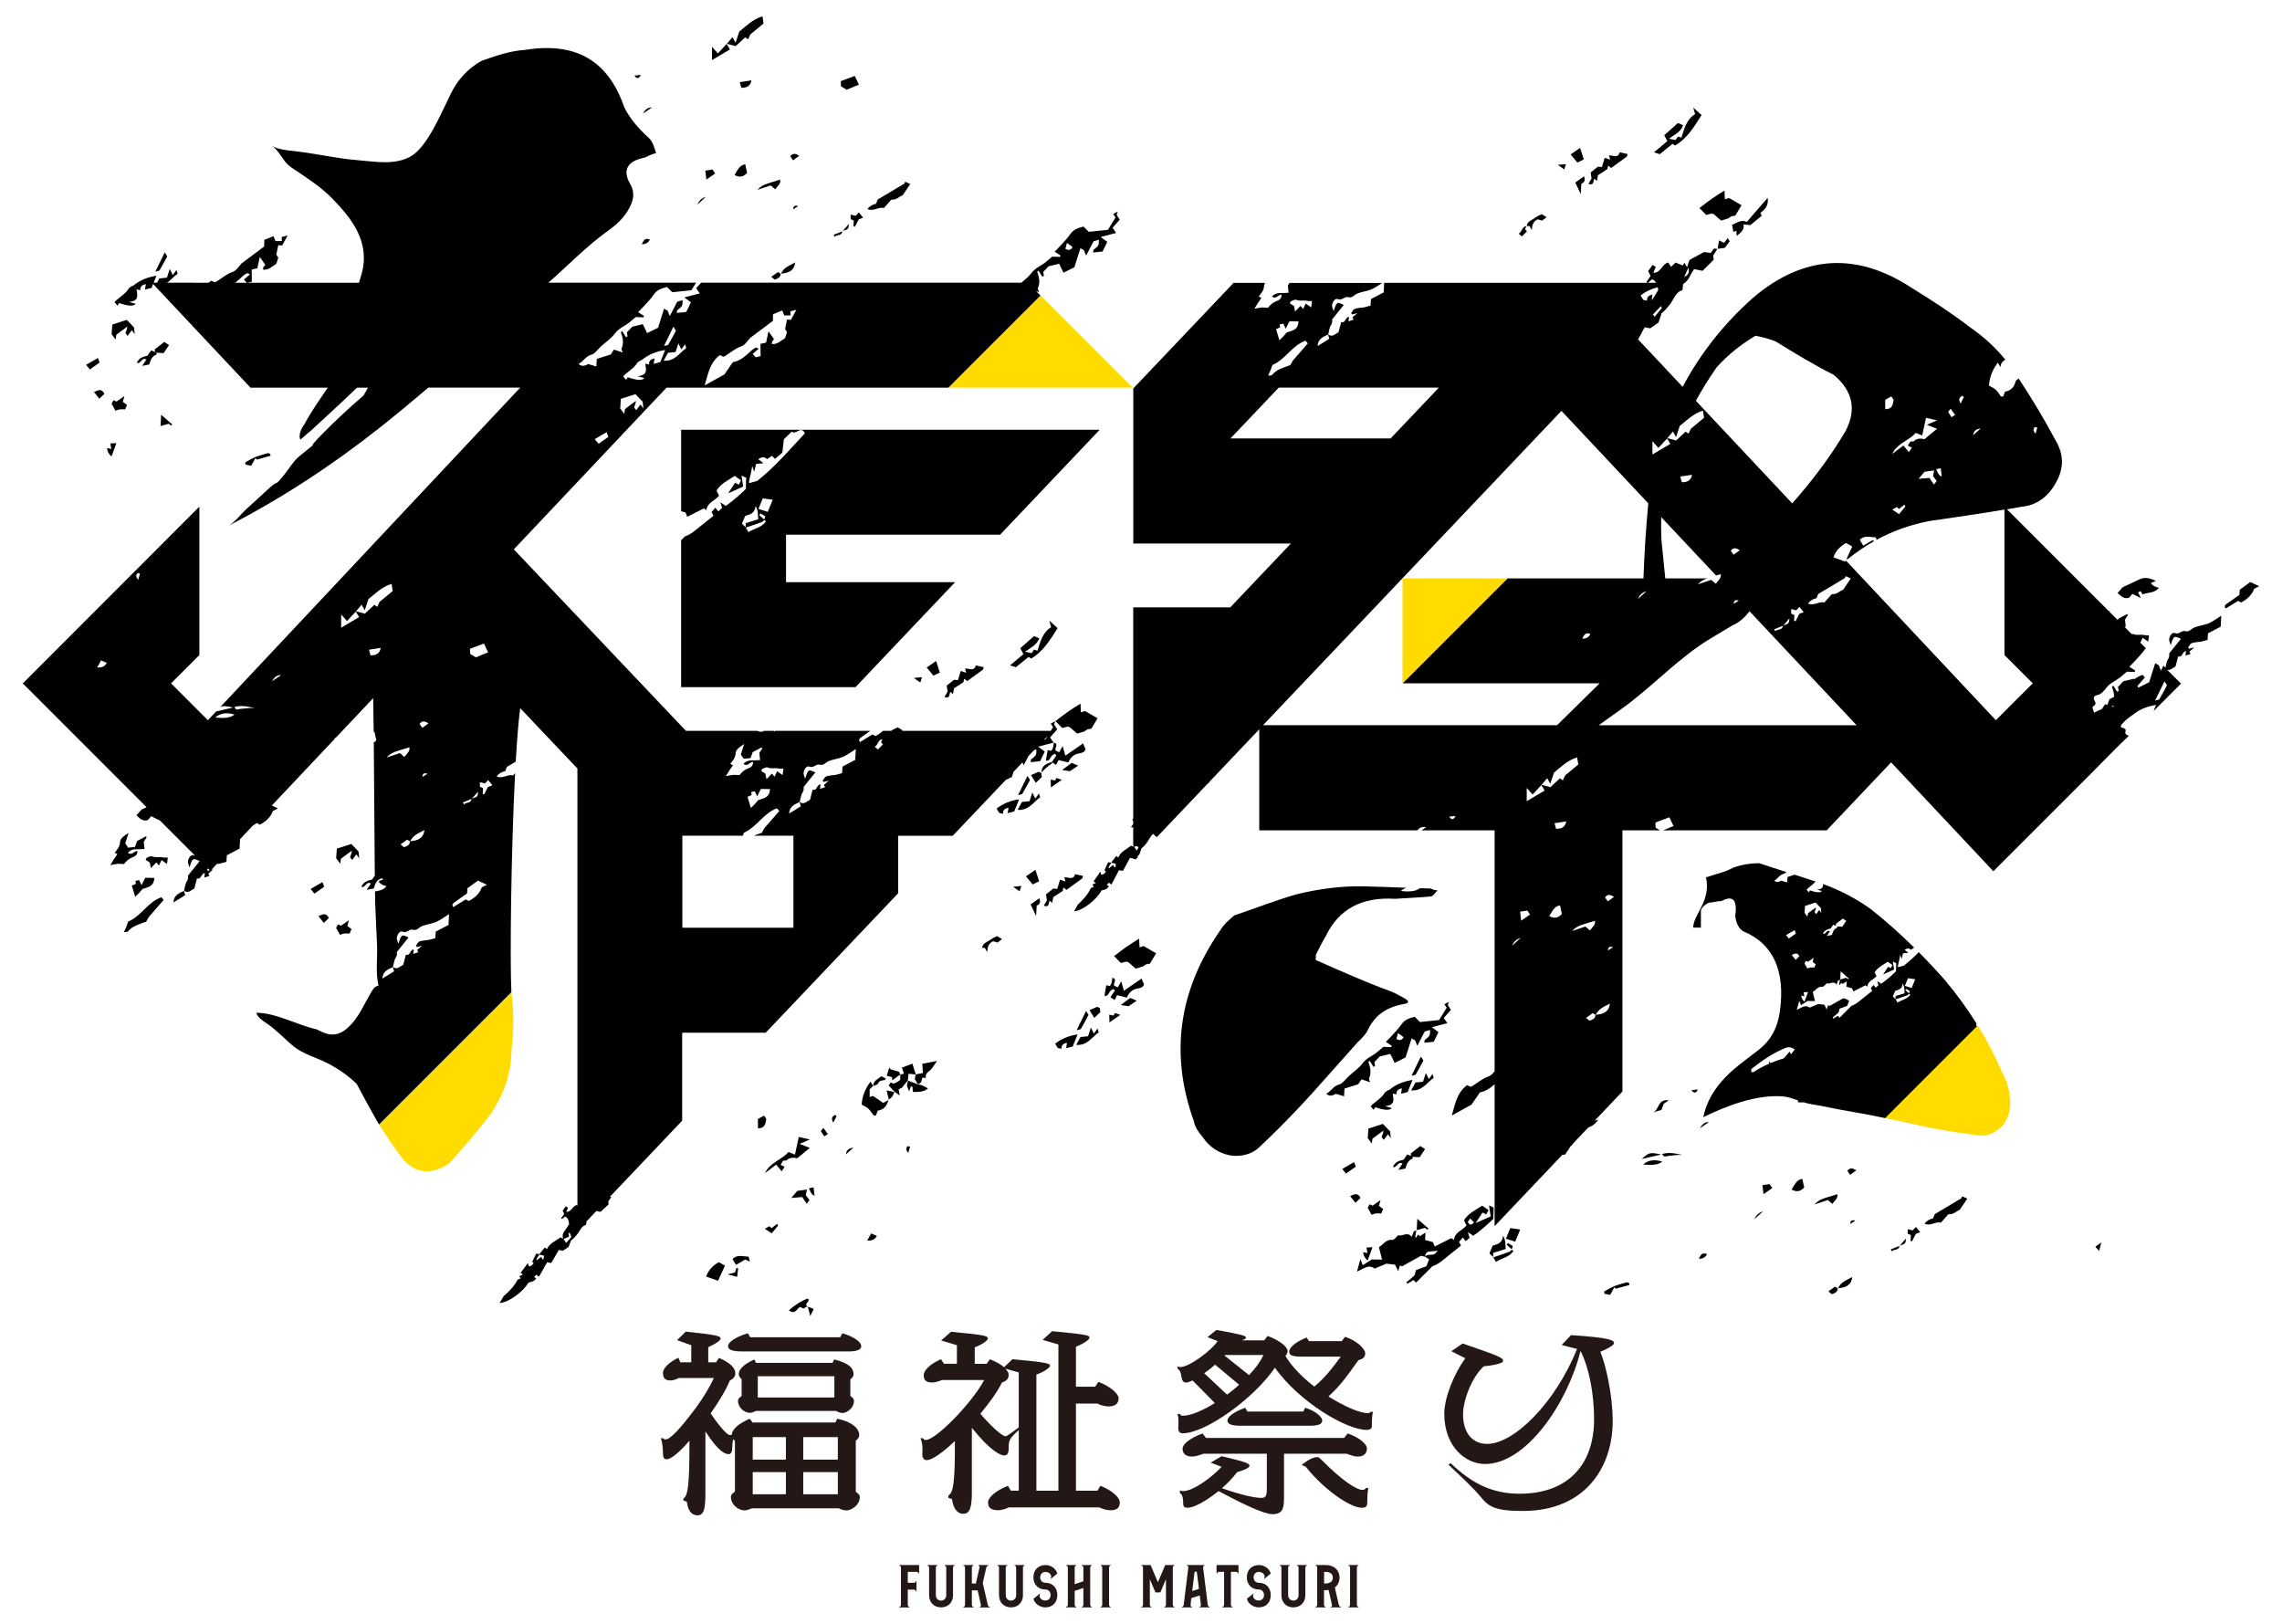 <?xml version="1.0" encoding="UTF-8"?>
<svg id="_レイヤー_1" data-name="レイヤー 1" xmlns="http://www.w3.org/2000/svg" viewBox="0 0 464.48 330.44">
  <defs>
    <style>
      .cls-1 {
        fill: #231815;
      }

      .cls-1, .cls-2, .cls-3 {
        stroke-width: 0px;
      }

      .cls-2 {
        fill: #000;
      }

      .cls-3 {
        fill: #ffdb00;
      }
    </style>
  </defs>
  <g>
    <path class="cls-1" d="M172.22,307.4c-.33,0-.78-.08-1.52-.42h-17.69c-.66.31-1.15.42-1.44.42-1.36,0-2.8-1.23-2.8-2.74,0-.46.41-.81.82-1.08v-10.3c-.12-.12-.25-.27-.33-.42-.16.58-.21,1.12-.21,1.66,0,.96-.25,1.43-.7,1.43-.66,0-1.97-.27-4.77-4.63v12.69c0,3.12-.33,4.4-1.6,4.4s-1.97-1.04-2.18-2.78l-.7-.23v-.42c.99-.54,1.23-3.24,1.23-11.26v-.5c-1.93,2.24-3.7,3.78-4.65,3.78-.41,0-.74-.23-.74-1.2,0-.58-.08-2.31-.45-3.08h.49c.21.23.33.23.53.23.99,0,3.33-2.7,5.64-5.78l.58-.77c1.48-2.01,2.8-4.24,3.58-5.94h-7.16c-.53.31-1.23.5-1.69.5-1.15,0-1.52-.58-1.52-1.54,0-.81.99-2.04,3.13-3.09l.41.93h2.22v-3.47l-2.88-1.04,1.77-1.73c6.71.69,7.08.93,7.08,1.43,0,.35-1.07,1.12-2.51,1.73v3.08h1.6l.58-.89c2.22.93,3.33,2.04,3.33,3.08,0,.73-.41,1.2-1.11,1.5-.7,1.77-2.18,4.24-3.91,6.71,2.18,3.24,3.5,4.4,3.83,4.4.16,0,.33,0,.49-.08.04-1.16,1.48-2.27,3.62-3.24l.58.77h16.87l.37-.77c3.09.66,4.48,2.01,4.48,3.36,0,.42-.29.81-.7,1.12v10.41c.41.27.82.58.82,1.08,0,1.54-1.6,2.7-2.8,2.7ZM172.71,275.05h-21.68c-1.93,0-2.84-.35-2.84-1.04,0-.81,1.28-1.81,4.03-2.66l.49.81h18.31l.45-.81c2.26.69,3.83,1.7,3.83,2.66,0,.69-.95,1.04-2.59,1.04ZM171.44,287.58c-.29,0-.7-.12-1.28-.42h-16.29c-.62.31-.99.39-1.23.39-1.15,0-2.43-1.12-2.43-2.43,0-.5.45-.77.74-1v-3.39c-.29-.27-.58-.73-.58-1.04,0-1.12,1.28-2.16,3.17-3.01l.33.69h15.59l.33-.69c3.09.77,3.95,1.81,3.95,3.05,0,.35-.29.73-.66,1v3.39c.33.19.74.54.74,1,0,1.39-1.36,2.47-2.39,2.47ZM159.96,292.48h-6.75v4.59h6.75v-4.59ZM159.96,299.61h-6.75v4.51h6.75v-4.51ZM169.83,280.1h-15.59v4.32h15.59v-4.32ZM170.53,292.48h-7.04v4.59h7.04v-4.59ZM170.53,299.61h-7.04v4.51h7.04v-4.51Z"/>
    <path class="cls-1" d="M225.96,307.37c-.58,0-1.56-.23-2.22-.58h-18.39c-.7.35-1.65.58-2.18.58-1.6,0-2.06-.62-2.06-1.62,0-.89,1.32-2.24,4.03-3.36l.62,1h1.6v-12.34c-2.02,1.81-2.06,2.2-2.06,3.78,0,.96-.29,1.39-.91,1.39-.74,0-2.84-.93-6.58-5.63v13.11c0,3.05-.37,4.39-1.77,4.39-1.28,0-2.06-1.27-2.26-2.97l-.74-.27v-.5c1.07-.5,1.32-3.2,1.32-10.45v-.62c-2.39,2.28-4.61,3.89-5.72,3.89-.45,0-.91-.23-.91-1.23,0-.23.04-.58.04-.96,0-.66-.08-1.5-.41-2.27h.45c.25.31.45.35.66.35,2.02,0,9.34-7.48,11.85-12.19h-8.64c-.62.31-1.44.5-1.93.5-1.4,0-1.73-.54-1.73-1.54,0-.81,1.07-2.12,3.5-3.2l.62.93h2.63v-3.78l-3.21-.96,2.02-1.77c7.2.66,7.49.89,7.49,1.39,0,.39-1.19,1.23-2.67,1.77v3.36h2.43l.66-.93c1.23.5,2.22,1.04,2.88,1.62l1.69-1.62c7.49.66,7.65.89,7.65,1.35,0,.35-1.19,1.23-2.76,1.77v23.64h4.48v-29.77l-3.21-.93,1.93-1.77c7.41.69,7.61.89,7.61,1.31s-1.19,1.23-2.76,1.85v8.14h3.91l.66-1c2.55,1,4.11,2.47,4.11,3.35,0,1.23-.86,1.66-2.1,1.66-.58,0-1.65-.23-2.22-.58h-4.36v17.74h4.36l.62-1c2.47.96,3.95,2.43,3.95,3.36,0,1.2-.7,1.62-1.98,1.62ZM207.36,279.33l-2.72-.77c.45.46.66.89.66,1.27,0,.81-.45,1.23-1.36,1.54-.82,1.73-2.47,4.05-4.4,6.36,2.88,3.36,4.69,4.59,5.1,4.59.25,0,.45-.12,2.72-1.81v-11.18Z"/>
    <path class="cls-1" d="M279.24,289.67v.54c0,.46-.25.81-1.07.81-4.11,0-13.66-5.63-18.68-12.65-4.07,6.02-13.95,13.34-18.8,13.34-.53,0-.86-.35-.86-1,0-.27.04-.77.04-1.31s-.04-1.12-.21-1.62h.53c.08.31.25.35.62.35,1.56,0,3.99-1.04,6.46-2.58l-4.53-4.59c-.58.27-1.03.42-1.28.42-.66,0-.82-.31-1.03-1.35-.04-.54-.25-1.16-.78-1.5v-.42c.33.12.45.12.58.12,1.85,0,6.34-3.36,7.61-5.28l-2.06-.81,1.81-1.47c5.47,1,6.01,1.2,6.01,1.58,0,.23-.37.39-.86.54h4.57l.7-.89c2.47.89,4.07,2.24,4.07,3.05,0,.39-.16.73-.45,1,1.32,2.24,3.5,4.4,5.88,6.25,2.3-1.93,3.54-3.59,5.39-6.09h-7.69c-2.26,0-2.8-.27-2.8-1.04s1.19-1.93,3.54-2.85l.49.73h6.67l.66-.89c2.55.85,4.11,2.55,4.11,3.35s-.45,1.16-1.4,1.43c-2.22,3.12-3.58,5.09-6.09,7.37,3.29,2.08,6.46,3.39,7.9,3.39.25,0,.53,0,.7-.27h.45c-.16.85-.21,1.7-.21,2.35ZM276.32,296.45c-.62,0-1.52-.31-2.22-.58h-12.75v8.29c0,2.62-.04,4.01-2.39,4.01-1.73,0-6.34-2.24-10.94-4.7-2.43,1.97-4.98,3.39-6.25,3.39-.74,0-.95-.19-.95-1.08,0-.66-.08-1.62-.66-1.89v-.54c.37.12.53.12.7.12,1.93,0,5.68-2.66,7.78-4.94l-2.22-.85,2.22-1.31c4.9,1.16,5.68,1.47,5.68,1.93s-1.03.89-2.51,1.31c-.86,1.16-1.97,2.28-3.09,3.28,3.7,1.31,6.62,1.97,7.98,1.97.95,0,1.15-.39,1.15-1.97v-7.02h-12.92c-.78.31-1.65.58-2.26.58-1.52,0-1.97-.73-1.97-1.66,0-.73,1.23-2,4.07-3.05l.7.92h28.1l.74-.92c2.63.92,3.91,2.28,3.91,3.05,0,1.12-.74,1.66-1.89,1.66ZM247.32,277.75c-.74.66-1.48,1.23-2.22,1.73l4.65,4.36c.86-.62,1.69-1.31,2.47-2.01l-4.9-4.09ZM249.33,275.78s-.04.08-.08.12l4.98,3.97c1.32-1.39,2.34-2.78,2.92-4.09h-7.82ZM266.65,290.17h-14.15c-1.77,0-2.67-.31-2.67-1.04s1.19-1.74,3.62-2.62l.45.77h11.36l.41-.77c2.14.69,3.46,1.85,3.46,2.66,0,.69-.91,1-2.47,1ZM278.3,305.17v.42c0,1-.21,1.27-1.15,1.27-2.26,0-7.61-3.59-11.36-8.33l-.86-.39c1.4-1.04,2.3-1.58,3.25-1.58.33,0,.78.54.91.65,3.91,3.97,6.95,6.02,8.27,6.02.29,0,.53-.12.66-.39h.49c-.16.85-.21,1.77-.21,2.31Z"/>
    <path class="cls-1" d="M325.74,275.13c1.11,2.66,2.51,8.79,2.51,14.11,0,9.29-5.51,18.28-18.31,18.28-5.76,0-6.99-.92-8.64-2.97-1.48-1.77-3.7-3.82-6.5-6.48l.49-.27c4.28,4.13,8.48,6.21,13.99,6.21,10.04,0,15.18-6.09,15.18-15.15,0-5.24-1.03-10.53-2.76-13.92-2.67,10.72-11.07,23.02-19.42,23.02-4.03,0-8.31-3.59-8.31-10.22,0-3.32,2.02-8.21,4.28-11.3l-2.84-1.43,2.3-1.58c7.86,2.7,8.23,2.93,8.23,3.59,0,.39-1.81.89-3.91,1.04-2.55,2.31-4.24,7.06-4.24,9.79,0,4.16,2.26,6.02,4.86,6.02,5.51,0,13.86-8.25,18.35-19.32l-3.13-.81,1.89-2.01c8.19.54,8.76,1.04,8.76,1.66,0,.39-1.44,1.2-2.8,1.73Z"/>
  </g>
  <g>
    <path class="cls-1" d="M183.07,318.52h4.01v1.71h-.14c0-.2-.14-.32-.44-.32h-1.73v2.23h1.2c.29,0,.44-.12.44-.32h.13v2.03h-.13c0-.2-.15-.32-.44-.32h-1.2v3.05c0,.29.12.44.32.44v.13h-2.03v-.13c.2,0,.32-.15.32-.44v-7.48c0-.29-.12-.44-.32-.44v-.13Z"/>
    <path class="cls-1" d="M188.77,318.52h2.03v.13c-.2,0-.32.15-.32.44v5.56c0,.56.37,1.11,1.06,1.11s1.06-.54,1.06-1.11v-5.56c0-.29-.12-.44-.32-.44v-.13h2.02v.13c-.19,0-.32.15-.32.44v5.57c0,1.45-.97,2.48-2.43,2.48s-2.44-1.02-2.44-2.47v-5.58c0-.29-.12-.44-.32-.44v-.13Z"/>
    <path class="cls-1" d="M196.1,318.52h2.03v.13c-.2,0-.32.15-.32.44v3.2h.81l.74-3.2c.06-.29-.02-.44-.22-.44v-.13h2.03v.13c-.2,0-.35.15-.43.44l-.73,3.2h.05l.98,4.29c.06.29.21.44.42.44v.13h-2.02v-.13c.19,0,.28-.15.21-.44l-.66-2.9h-1.18v2.9c0,.29.12.44.32.44v.13h-2.03v-.13c.2,0,.32-.15.32-.44v-7.48c0-.29-.12-.44-.32-.44v-.13Z"/>
    <path class="cls-1" d="M203,318.52h2.03v.13c-.2,0-.32.15-.32.44v5.56c0,.56.37,1.11,1.06,1.11s1.06-.54,1.06-1.11v-5.56c0-.29-.12-.44-.32-.44v-.13h2.02v.13c-.19,0-.32.15-.32.44v5.57c0,1.45-.97,2.48-2.43,2.48s-2.44-1.02-2.44-2.47v-5.58c0-.29-.12-.44-.32-.44v-.13Z"/>
    <path class="cls-1" d="M212.78,318.52c1.07,0,2.15.69,2.43,1.74l-1.31,1.07-.07-.07c.36-.36,0-1.34-1.05-1.34-.68,0-1.06.54-1.06,1.11s.37,1.1,1.06,1.1c1.47,0,2.43,1.03,2.43,2.49v.03c0,1.47-.96,2.49-2.43,2.49-1.08,0-2.16-.69-2.43-1.74l1.3-1.07.07.08c-.36.36,0,1.34,1.06,1.34.68,0,1.05-.54,1.06-1.11v-.03c-.01-.56-.37-1.11-1.06-1.11-1.47,0-2.44-1.02-2.44-2.48s.97-2.49,2.44-2.49Z"/>
    <path class="cls-1" d="M217.03,318.52h2.03v.13c-.2,0-.32.15-.32.44v3.32c.59-.19,1.18-.38,1.77-.58v-2.74c0-.29-.12-.44-.32-.44v-.13h2.03v.13c-.2,0-.32.15-.32.44v7.48c0,.29.12.44.32.44v.13h-2.03v-.13c.2,0,.32-.15.32-.44v-3.37c-.59.19-1.18.38-1.77.58v2.79c0,.29.12.44.32.44v.13h-2.03v-.13c.2,0,.32-.15.32-.44v-7.48c0-.29-.12-.44-.32-.44v-.13Z"/>
    <path class="cls-1" d="M224.03,318.52h2.03v.13c-.2,0-.32.15-.32.44v7.48c0,.29.12.44.32.44v.13h-2.03v-.13c.2,0,.32-.15.32-.44v-7.48c0-.29-.12-.44-.32-.44v-.13Z"/>
    <path class="cls-1" d="M232.33,318.52h1.86c.5,1.16.99,2.32,1.49,3.5.5-1.17.99-2.33,1.49-3.5h1.86v.13c-.2,0-.32.15-.32.44v7.48c0,.29.12.44.32.44v.13h-2.03v-.13c.2,0,.32-.15.32-.44v-5.16c-.38.89-.77,1.78-1.14,2.68h-1c-.37-.9-.76-1.78-1.14-2.68v5.16c0,.29.12.44.32.44v.13h-2.03v-.13c.2,0,.32-.15.32-.44v-7.48c0-.29-.12-.44-.32-.44v-.13Z"/>
    <path class="cls-1" d="M241.6,318.52h3.56v.13c-.2,0-.3.15-.27.44l.93,7.48c.03.29.17.44.37.44v.13h-2.03v-.13c.2,0,.3-.15.27-.44-.07-.62-.16-1.25-.23-1.86l-1.71.55c-.05.44-.11.87-.16,1.31-.03.29.06.44.27.44v.13h-2.03v-.13c.2,0,.34-.15.37-.44l.92-7.48c.04-.29-.06-.44-.27-.44v-.13ZM243.15,319.89c-.16,1.31-.32,2.62-.48,3.93l1.36-.45c-.14-1.16-.29-2.32-.43-3.49h-.46Z"/>
    <path class="cls-1" d="M247.63,318.52h4.45v1.71h-.13c0-.2-.15-.32-.44-.32h-.97v6.66c0,.29.12.44.32.44v.13h-2.03v-.13c.2,0,.32-.15.32-.44v-6.66h-.96c-.29,0-.44.12-.44.32h-.13v-1.71Z"/>
    <path class="cls-1" d="M256.22,318.52c1.07,0,2.15.69,2.43,1.74l-1.31,1.07-.07-.07c.36-.36,0-1.34-1.05-1.34-.68,0-1.06.54-1.06,1.11s.37,1.1,1.06,1.1c1.47,0,2.43,1.03,2.43,2.49v.03c0,1.47-.96,2.49-2.43,2.49-1.08,0-2.16-.69-2.43-1.74l1.3-1.07.07.08c-.36.36,0,1.34,1.06,1.34.68,0,1.05-.54,1.06-1.11v-.03c-.01-.56-.37-1.11-1.06-1.11-1.47,0-2.44-1.02-2.44-2.48s.97-2.49,2.44-2.49Z"/>
    <path class="cls-1" d="M260.48,318.52h2.03v.13c-.2,0-.32.15-.32.44v5.56c0,.56.37,1.11,1.06,1.11s1.06-.54,1.06-1.11v-5.56c0-.29-.12-.44-.32-.44v-.13h2.02v.13c-.19,0-.32.15-.32.44v5.57c0,1.45-.97,2.48-2.43,2.48s-2.44-1.02-2.44-2.47v-5.58c0-.29-.12-.44-.32-.44v-.13Z"/>
    <path class="cls-1" d="M267.8,318.52h2c.76,0,1.47.2,2,.65.54.45.85,1.14.85,1.91s-.31,1.47-.85,1.92c-.03.02-.07.05-.11.08l.8,3.49c.06.29.21.44.42.44v.13h-2.03v-.13c.2,0,.29-.15.22-.44l-.68-2.97c-.2.03-.42.04-.63.04h-.3v2.93c0,.29.12.44.32.44v.13h-2.03v-.13c.2,0,.32-.15.32-.44v-7.48c0-.29-.12-.44-.32-.44v-.13ZM269.51,319.91v2.36h.3c.51,0,.9-.14,1.12-.33.23-.19.35-.43.35-.85s-.12-.66-.35-.84c-.22-.19-.61-.33-1.12-.33h-.3Z"/>
    <path class="cls-1" d="M274.47,318.52h2.03v.13c-.2,0-.32.15-.32.44v7.48c0,.29.12.44.32.44v.13h-2.03v-.13c.2,0,.32-.15.32-.44v-7.48c0-.29-.12-.44-.32-.44v-.13Z"/>
  </g>
  <g>
    <g>
      <g>
        <path class="cls-2" d="M402.27,208.78c-.02-.17-.06-.32-.03-.33.04-.02.07-.04.11-.06-.98-1.57-2-3.09-3.08-4.57-1.1-1.51-2.25-2.98-3.45-4.4-1.73-1.96-3.49-3.84-5.27-5.63-.95.96-1.95,1.89-3.03,2.74-.38.1-.77.21-1.15.31-.04-.04-.1-.08-.1-.1.15-.8.39-1.58.49-2.43.09.27.18.54.3.87.1-.43.19-.8.28-1.15.37-.04.68-.07,1.1-.12-.31-.23-.53-.4-.79-.6.47-.26.87-.45,1.31,0,.2-.14.42-.29.65-.45-2.95-2.91-5.95-5.58-8.94-7.92-3.03-2.14-6.24-3.81-9.62-5.02.09.7-.25,1.05-1.22,1.15.51.14.76.2,1,.27q-.42.58-2.44-.12c-.07.12-.14.24-.24.39-.15-.18-.3-.36-.44-.53.58-.62,1.31-1.03,1.83-1.67-.02,0-.03-.01-.05-.02-1.38-.45-2.79-.91-4.21-1.37-.44.14-.93.3-1.45.47-.02.34-.04.65-.07,1.11-.41-.12-.77-.23-1.19-.36-.39.16-.83.51-1.44-.02.74-.36,1.01-1.12,1.87-1.35.23-.06.43-.21.62-.38-1.87-.6-3.73-1.2-5.54-1.8-1.86,0-3.73.31-5.36.93-1.63.92-3.5,1.23-5.13,1.85-.13,0-.24.04-.35.08,1.07,4.9-2.61,7.58-2.61,10.24h1.57v-3.55c.23-.62.93-1.23,1.63-1.54.93,0,1.63-.31,2.56-.31,2.33-1.23,3.26-.31,2.8,3.08.23,1.54.7,2.47,1.63,3.08,6.06,2.47,8.62,8.01,7.45,16.32-.47,3.39-1.86,5.85-4.19,7.7-2.71,2.15-5.54,3.98-7.92,6.82-1.59,1.89-2.92,4.25-3.47,6.98,4.88-2.38,10.79-4.6,16.05-4.24,1.06.07,2.12.44,3.18.81.04.13.07.27.11.41.49.02.85.03,1.12,0,.5.16,1,.29,1.5.37,2.62.42,5.22,1.04,7.84,1.47,2.2.36,4.39.8,6.57,1.24.22.05.44.09.67.14l18.75-18.75c-.07-.01-.15-.03-.21-.04ZM372.6,188.98c.21-.31.37-.53.54-.77.21.09.38.15.55.22,0-.14,0-.28,0-.4.45-.35.89-.69,1.39-1.07.18.12.42.28.7.46-.27.41-.53.79-.8,1.19-.34-.02-.7-.04-1.05-.06.01.09.05.25.03.26-.7.22-.9.83-1.08,1.47-.33.06-.59.11-1.05.2.26-.39.44-.65.63-.93-.73-.42-.76.68-1.41.49.33-.79,1.01-.93,1.58-1.07ZM367.4,184.38c.64-.21,1.38-.44,2.14-.69.32.33.66.69,1.07,1.11.02.22.05.52.1.99-.2-.28-.31-.42-.43-.58-.19.26-.38.51-.62.84-.13-.19-.33-.35-.3-.46.07-.28.25-.53.25-.92-.53.39-1.05.78-1.61,1.2-.03.18-.06.41-.11.72-.24-.33-.43-.59-.59-.82.03-.48.06-.9.1-1.41ZM369.58,196.25c-.1.24-.19.45-.29.67-.26,0-.52-.05-.77-.02-.21.03-.41.13-.65.21-.21-.38-.39-.69-.58-1.04.08-.14.17-.3.28-.52.13.06.23.11.44.2.29-.2.63-.44,1.17-.82-.12.43-.17.62-.24.85.2.15.4.3.62.46ZM367.12,201.95c.22-.01.42-.02.89-.05-.3.81-.5,1.37-.72,1.97q-.64-.54-.66-1.25c.17.04.34.08.62.15-.04-.27-.08-.49-.13-.82ZM365.28,189.32c.09.25.17.46.25.68-.5.35-.96.67-1.44,1.01-.18-.23-.33-.41-.56-.69.57-.33,1.12-.65,1.75-1.01ZM364.55,214.58c-.11-.19-.21-.36-.31-.55-.51.6-.82.98-1.14,1.36,0,0,.01,0,.02,0-.01,0-.02,0-.04.01,0,0,0-.01.01-.02-.02,0-.05-.01-.07-.02,0,.02.02.03.03.05-.87.26-1.77.57-2.66.95-.1-.11-.19-.22-.31-.34v.48c-1.07.46-2.13,1.01-3.15,1.69h-.47v-.61c2.33-1.85,4.66-3.39,6.99-4.31.7-.31,1.4,0,1.86.31l-.77,1.01ZM364.7,194.35c.66-.3,1.14-.53,1.54.27-.21.21-.45.44-.75.73-.29-.37-.49-.61-.79-1ZM382.88,200.21c-.23-.15-.43-.29-.79-.54.12.39.18.59.26.84-.16.14-.33.3-.57.51-.16-.21-.29-.37-.43-.55-.19.21-.37.43-.57.65.11.2.21.4.29.55-.69.55-1.35,1.07-2.01,1.6-.64.51-1.23,1.09-2.22,1.45-.68.68-1.55,1.55-2.42,2.42-.16-.17-.25-.27-.36-.38-.3.18-.61.37-.91.55-.05-.07-.1-.13-.14-.2.38-.33.76-.65,1.21-1.04.06-.22.14-.52.21-.78.55-.2,1.03-.38,1.54-.57.14-.35.27-.69.4-1.01-.23-.15-.4-.27-.57-.38,0,0,0,0,0,0-.23-.05-.46-.11-.62-.15-.93.52-1.83,1.02-2.77,1.54-.06-.02-.19-.06-.34-.1-.06.21-.13.42-.26.84-.19-.4-.31-.64-.47-.97-.37-.04-.83-.1-1.27-.15-.54.23-1.08.46-1.74.74-.86-.7-1.64.04-2.61.45.17-.64.31-1.15.5-1.85.15.39.23.59.35.9.47-.3.93-.59,1.35-.86.49.01.95.02,1.51.03-.17-.69-.31-1.23-.46-1.85.64-.36,1-1.18,1.99-1.07.25.03.55-.44.86-.7.64.25,1.33-.6,1.99.24.14-.35.23-.59.33-.83.12-.03.24-.06.35-.1,0-.02,0-.04.01-.06.02,0,.04-.01.06-.02.03-.53.05-1.07.09-1.67.61.54,1.12.99,1.63,1.43-.04.06-.09.12-.13.18-.13-.1-.26-.19-.39-.29-.4.11-.8.23-1.2.34,0,.02,0,.04,0,.06-.02,0-.04.01-.06.02-.06.33-.12.66-.18.99.06.01.11.03.17.04.09-.15.17-.3.26-.45.1.1.2.19.28.26.22-.14.43-.28.84-.54-.02.48-.03.74-.05,1.09.36.1.75.2,1.14.31.1.23.19.44.28.65.8-.4,1.59-.8,2.45-1.24.05.03.19.13.39.26.1-1.14,1.23-1.36,1.86-2.14-.11-.22-.23-.46-.38-.74.6-1.03,1.69-1.51,2.69-2.17.29.2.59.41.93.65-.12.24-.22.44-.31.64-.2-.1-.36-.17-.56-.27-.28.43-.55.84-1.02,1.56.9-.41,1.52-.68,2.23-1-.09-.56-.16-1.04-.25-1.62.22.1.43.2.69.32-.02.49-.03.93-.05,1.65-.8.8-1.84,1.72-2.97,2.51ZM386.22,204.06c-.13-.22-.25-.45-.37-.67-.01,0-.02,0-.04.01,0-.02,0-.04,0-.06-.18-.18-.35-.35-.54-.53.17-.4.31-.74.48-1.15.64-.2,1.43-.32,1.52-1.46.46.73.32,1.34.41,1.95-.62.19-1.21.38-1.85.58,0,.19-.01.4-.02.61,0,0,.02.02.02.02,0,0,0,.01.01.02.79-.27,1.59-.53,2.37-.82.13-.05.22-.19.33-.3,0,0,0,0,0,0,0-.02.02-.05.02-.07-.25-.22-.49-.45-.74-.67.06-.08.11-.17.17-.25.25.15.49.29.73.43-.06.19-.11.34-.16.49,0,0,.02.01.02.02-.02.02-.03.03-.04.05.07.04.15.09.29.17-.61.92-1.7,1.05-2.61,1.61ZM389.09,201.08c-.45-.14-.86-.27-1.38-.43.25-.59.44-1.05.65-1.56.49.07.91.13,1.46.21-.27.67-.48,1.17-.73,1.79Z"/>
        <path class="cls-3" d="M407.48,218.18c-1.41-3.3-3.03-6.4-4.82-9.33-.06-.01-.11-.02-.17-.03l-18.75,18.75c3.14.64,6.27,1.31,9.3,2.01,3.49.61,6.99,1.23,10.25,1.54,1.86,0,3.26-.92,4.43-2.15,1.16-1.54,1.63-3.39,1.4-5.54-.23-1.85-.7-3.69-1.63-5.23Z"/>
      </g>
      <path class="cls-2" d="M276.34,212.11c.79-.74,1.59-1.49,2.11-2.56,1.35-2.82,3.62-4.49,7-5.15,1.51-.21,1.43-.65.4-1.23-1.03-.58-2.06-1.16-2.83-1.42-5.18-1.91-9.99-4.05-14.81-6.19-.32-.05-.58-.37-.34-.77-.13-.16-.08-.44.16-.84.53-1.07,1.06-2.14,1.77-3.33,2.69-5.64,7.4-8.11,14.16-7.69,2.64-.19,5.1-.26,7.43-.49.37-.23.79-.74,1.22-1.26-.5.07-.95-.14-1.4-.35-.74-.02-1.49-.04-2.23-.06-.67.57-1.88.8-3.85.56.36-.31.74-.51,1.13-.65-2.95-.11-5.91-.23-8.82-.29-4.55-.09-9.07.54-13.51,1.61-4.31,1.24-8.53,2.91-12.71,4.31-1.16.98-2.14,1.84-2.85,3.03-8.5,12.25-10.29,25.2-5.37,38.85.24,1.33,1.03,2.3,1.83,3.28,1.27,1.91,3.15,3.19,5.5,3.68,2.54.37,4.78-.31,6.42-2.08,4.76-4.47,9.25-9.27,13.6-14.23,2.06-2.28,3.94-4.45,6-6.73Z"/>
      <path class="cls-2" d="M231.94,192.81c-.03-.71-.05-1.27-.08-1.77-.89.57-1.74,1.08-2.55,1.64-.87.61-1.7,1.27-2.55,1.91.44.45.89.9,1.37,1.39.55-.02,1.14-.54,1.72,0,.45.42.93.82,1.32,1.16.6-.18,1.02-.3,1.43-.43.22-.15.44-.29.66-.44.32-.06.63-.11.79-.14.45-.75.84-1.4,1.27-2.11-.89-.52-1.77-1.03-2.53-1.47-.4.12-.66.19-.86.25Z"/>
      <path class="cls-2" d="M228.76,201.66c-.13-.47-.29-1.06-.54-1.94-.32.55-.49.85-.71,1.24-.27-.13-.54-.26-.73-.34-.25-.6.72-1.33-.37-1.63-.06.62-.11,1.24-.53,1.69-.34-.08-.55-.12-.71-.16-.13.76-.25,1.42-.37,2.12.96.32.77-1.12,1.86-1.34.01.01.18.19.27.29-.38.57-.64.96-.91,1.36l.03.03c.25.17.5.33.82.55.21-.41.4-.77.5-.99.75.19,1.38.34,1.99.49.41-1,1.12-1.63,1.97-1.8.64-.13,1.3-.16,1.53-.9-.18-.41-.34-.79-.51-1.17-1.2.83-2.4,1.66-3.6,2.49Z"/>
      <path class="cls-2" d="M214.76,212.42c.18.29.37.59.55.88.25.05.5.1.75.16-.02-.72.31-1.08,1.12-1.22-.07.46-.12.74-.17,1.09.53-.14,1.03-.26,1.34-.34.38-.95.68-1.71.99-2.47-1.68.27-3.24.82-4.58,1.91Z"/>
      <path class="cls-2" d="M222.65,210.37c-.18-.36-.32-.66-.61-1.24-.26.8-.42,1.31-.57,1.77-.56.06-1,.11-1.54.16-.26.47-.53.97-.88,1.6,2.26.19,3.18-1.57,4.58-2.55-.08-.29-.15-.5-.23-.78-.3.4-.52.71-.76,1.04Z"/>
      <path class="cls-2" d="M221.56,206.56c-.23-.35-.4-.63-.51-.8-.59,1.2-1.18,2.42-1.91,3.91.47-.14.8-.14.88-.28.55-.94,1.05-1.91,1.55-2.83Z"/>
      <path class="cls-2" d="M223.85,205.13s0,.01,0,.02c.02,0,.04.02.05.02l-.06-.04Z"/>
      <path class="cls-2" d="M223.29,204.92c-.54.24-1.02.45-1.53.67.36.59.67,1.08.97,1.58.45-.43.86-.82,1.24-1.19-.05-.33-.09-.58-.13-.83-.21-.09-.42-.18-.56-.24Z"/>
      <path class="cls-2" d="M228.1,204.56c.72.1,1.15.16,1.6.23.49-.33.97-.65,1.66-1.12-.54-.24-.88-.39-1.3-.57-.54.4-1.18.88-1.96,1.46Z"/>
      <path class="cls-2" d="M226.64,206.7c-.27-.06-.49-.12-.86-.2.02.55.03.95.04,1.59.83-.58,1.47-1.02,2.21-1.54-.5-.18-.78-.28-1.07-.38-.11.19-.24.4-.33.54Z"/>
      <path class="cls-2" d="M347.28,43.73c.55-.03,1.14-.54,1.72,0,.45.42.93.82,1.32,1.16.6-.18,1.02-.3,1.43-.43.22-.15.44-.29.66-.44.32-.06.63-.11.79-.14.45-.75.84-1.4,1.27-2.11-.89-.52-1.77-1.03-2.53-1.47-.4.12-.66.19-.86.25-.03-.71-.05-1.27-.08-1.77-.89.57-1.74,1.08-2.55,1.65-.87.61-1.7,1.27-2.55,1.91.44.45.89.9,1.37,1.39Z"/>
      <path class="cls-2" d="M345.9,42.34s0,0,0,0c0,0-.01-.02-.02-.02l.02.02Z"/>
      <path class="cls-2" d="M337.86,31.36c.92-.75,1.76-1.43,2.56-2.08.22.14.37.23.53.33,2.54-1.48,3.91-3.89,5.39-6.19-.59-.53-1.05-.95-1.7-1.53.16.57.26.92.38,1.34-1.78,1.09-2.19,2.98-2.78,4.78-.18-.06-.37-.11-.72-.22-.18.28-.32.49-.47.71-.43-.09-.86-.17-1.35-.27,1.11-.82,2.39-1.33,2.89-2.74-.4-.17-.74-.31-1.06-.45-.95.84-1.85,1.65-2.79,2.48.21.39.39.72.64,1.19-.85.71-1.71,1.44-2.72,2.29.55.18.9.29,1.19.38Z"/>
      <path class="cls-2" d="M324.54,36.39c.16.14.3.26.5.44.07-.39.14-.75.21-1.17.62-.4,1.27-.82,1.93-1.25.03-.18.07-.43.12-.7.24.18.44.33.64.48,1.07-.77,2.13-1.53,3.17-2.31.11-.09.11-.33.17-.53-.53-.12-1.01-.22-1.6-.35-.34,1.31-1.41.55-2.18.64.09.31.14.5.24.85-.46-.15-.69-.22-1.12-.36-.19.61-.37,1.22-.57,1.87-.19-.02-.5-.05-.8-.08-.49.39-.97.77-1.49,1.19.05.35.11.73.19,1.22-.25.41-.44.74-.65,1.1,1.26.4.91-.65,1.23-1.04Z"/>
      <path class="cls-2" d="M322.37,32.46c-.26-.81-.49-1.51-.76-2.35-.72.5-1.28.89-1.92,1.32.5.61.9,1.1,1.36,1.65.46-.22.83-.4,1.32-.63Z"/>
      <path class="cls-2" d="M311.78,46.85c.06-.97.22-1.78,1.22-2.21.26.07.55.16.89.26.29-.22.58-.44.91-.7-.41-.25-.72-.44-.99-.61-.44.23-.89.37-1.23.65-.66.54-1.68.71-1.84,1.76.18,0,.37,0,.58,0,.15.28.31.57.47.86Z"/>
      <path class="cls-2" d="M310.73,46s-.02,0-.03,0c0,.01,0,.02-.01.03.01,0,.02,0,.04,0,0,0,0-.01,0-.02Z"/>
      <path class="cls-2" d="M321.75,39.51c.06-.98.09-1.53.12-2.1.52-.25.89-.58.54-1.52-.69.49-1.24.88-1.77,1.26.35.73.64,1.36,1.11,2.36Z"/>
      <path class="cls-2" d="M310.79,47.08c-.14-.16-.26-.29-.38-.42.09-.2.18-.41.27-.63-.93.09-.83,1.1-1.56,1.53.29.25.43.37.66.56.39-.4.69-.71,1.01-1.04Z"/>
      <path class="cls-2" d="M318.74,33.39c-.51.05-.92.1-1.67.17.59.41.9.63,1.32.92.14-.44.23-.71.35-1.1Z"/>
      <path class="cls-2" d="M449.21,126.98c-.82.27-1.69.4-2.5.7-.64.23-1.08,1.02-1.92.77-.75-.23-1.2.77-2.12.39-.55-.23-1.1.58-1.16,1.29-.03.29.15.6.32,1.18.62-1.94.66-1.96,2.07-1.28-.76.95-1.51,1.87-2.37,2.94,0,.12.04.45-.04.75-.08.31-.33.57-.42.87-.13.42-.22.87-.31,1.3l-.41-.41c-.17.32-.34.65-.52,1.01-.17-.42-.27-.68-.44-1.1-.17-.1-.49-.28-.72-.41-.41,1.28-.82,2.58-1.23,3.88-.73.36-1.47.73-2.22,1.1-.06-.11-.11-.23-.17-.34.51-.59,1.01-1.16,1.51-1.73-.29-.34-.46-.54-.46-.55-.63.22-1.19.55-1.7.92-.02-.04-.04-.08-.06-.12-.77.18-1.43.34-2.15.51-.36.39-.76.81-1.09,1.16.06.34.1.58.14.82-.11.04-.22.09-.34.13-.25-.4-.51-.81-.76-1.21-.09.08-.27.19-.26.24.22.67.42,1.33.42,2.01-.3.19-.61.36-.94.5-.13.36-.25.74-.4,1.11,0,.02-.02.04-.03.06-.14-.05-.29-.1-.46-.15-.15.23-.36.54-.66.99.01-.02-1.6.7-1.51.75-.07-.03-.1-.11-.12-.18-.08-.22-.15-.45-.23-.67-.03-.08-.05-.16-.04-.24.03-.14.16-.22.27-.3.96-.68-.46-1.22.14-1.95.19-.24.81-.27,1.08-.42.5-.29.93-.8,1.28-1.26.81-1.09,2.03-1.49,2.99-2.29.39-.32.77-.66,1.24-1.05.43.02,1.01.04,1.59.06.03-.1.06-.2.09-.3-.34-.22-.69-.44-1.19-.76.37-.38.79-.79,1.18-1.22.69-.77,1.44-1.5,2-2.35.05-.08.11-.15.17-.22l-1.11-1.11c.16-.34.33-.67.49-1,.33.23.66.47,1.11.79.07-.55.12-.9.17-1.29-.42-.01-.67-.02-.93-.03-.74-.22-1.52.11-2.28-.23-.09-.04-.2-.03-.32,0l-1.48-1.48c.09,0,.17,0,.27-.01-.06-.53-.11-1.03-.15-1.46.23-.36.41-.64.6-.93-.05-.06-.1-.13-.15-.19-.61.33-1.22.65-1.81.96-.03.1-.07.18-.1.28l-1.7-1.7c.03-.08.05-.16.08-.24-.07.04-.13.08-.2.12l-20.74-20.74c1.02-.17,2.04-.34,3.08-.53,2.95-.29,5.31-2.06,6.78-4.72,1.77-2.95,1.77-5.89,0-8.84-2.23-4.18-4.73-8.36-7.49-12.54-.15.15-.31.29-.52.4,0,.03.01.06.02.08-.03.02-.06.03-.09.05-.28,1.15-.9,1.96-2.18,2.16-.12.33-.25.67-.37.99-.23-.01-.35,0-.45-.03-.05-.01-.08-.09-.12-.14-.33-.43-.6-.91-1-1.26-.37-.33-.86-.52-1.32-.78.1-1.8.78-3.32,1.79-4.68.18.28.36.58.54.87.01,0,.02,0,.03-.01,0-.76.45-1.13.96-1.48-2.03-2.5-4.46-4.71-7.21-6.61-3.83-2.95-7.96-5.6-11.79-7.96-11.2-7.37-22.11-6.78-32.43,2.06-5.97,5.32-10.69,11.36-14.24,18.05l-9.07-9.65c.44-.81.88-1.64,1.33-2.47.4.08.77.14,1.14.21.61-.43,1.19-.83,1.67-1.17.25-.72.46-1.33.67-1.94.65-.46,1.09-1.06,1.57-1.63.91-1.11,1.26-2.73,2.64-3,.1-.6.04-1.21.26-1.35,1.12-.7,1.37-2,2.13-2.96.59.12,1.16.24,1.71.35.79-.79,1.53-1.52,2.26-2.25-.04-.35-.07-.66-.09-.88.31-.48.57-.9.84-1.32-.23-.04-.47-.07-.67-.1-.27.36-.49.65-.69.91-.61-.08-1.11-.16-1.33-.19-1.11.6-2,1.08-2.98,1.61-.13.4-.3.9-.5,1.49-.24-.4-.4-.67-.57-.94-.12.27-.23.52-.26.59-.62-.25-1.09-.44-1.5-.6-.39.36-.64.6-.92.86-.25-.36-.42-.62-.59-.87-1.32.32-1.42,2.11-3.02,2.09.18-.43.33-.8.5-1.19-.21-.14-.43-.28-.64-.42-.32.44-.62.86-.91,1.25.19.39.35.72.49,1.01-.32.45-.58.83-.85,1.21.07.06.14.12.22.18h-53.59c-.03.69-.06,1.26-.1,1.95-.79.41-1.62.85-2.59,1.36-.02.26-.04.68-.08,1.33-.38.1-.85.23-1.32.36-.64.09-1.31.1-1.91.31-.31.11-.49.57-.73.86.07.09.14.18.21.27.35-.09.7-.18,1.05-.27-.31.27-.61.54-.99.86.02.03.09.19.22.48-.3.1-.6.19-1.03.33.05-.39.07-.6.11-.9-.79,0-.68,1.37-1.6,1.06-.18.67-.35,1.35-.55,2.09-.6.21-1.19,1.1-2.09.42,0,0-.02,0-.03.01.09.29.19.59.27.86-.77.48-1.54.95-2.39,1.49.05-1.42,1.1-1.87,2.12-2.34,0-.01,0-.03-.01-.04.01.01.03.02.04.03.11-.49.2-.98.35-1.46.1-.31.34-.57.42-.87.08-.3.04-.64.04-.75.87-1.07,1.61-2,2.37-2.94-1.41-.68-1.45-.66-2.07,1.28-.17-.58-.35-.89-.32-1.18.07-.71.61-1.52,1.16-1.29.92.38,1.37-.62,2.12-.39.84.25,1.27-.53,1.92-.77.81-.29,1.68-.42,2.5-.7.48-.16.93-.44,1.38-.7.36-.21.71-.45,1.12-.73h-18.85c-.11.17-.22.34-.35.54.05.43.1.93.15,1.46-.44.02-.8.04-1.16.06-.83-.04-1.63,0-2.23.73.86.61,1.28-.42,1.95-.4.04.79-.42,1.1-1.11,1.35-.62.23-1.16.68-1.64,1.32-.43-.02-.86-.08-1.29-.05-.4.02-.8.13-1.49.26.35-.57.56-.92.78-1.27.21-.33.44-.64.66-.96-.15-.08-.32-.16-.55-.28.51-.67,1.07-1.22,1.1-2.23,0-.18.08-.36.19-.54h-6.4l-20.42,21.49v31.56h32.08l-12.34,12.99h-19.75v42.95c-.06.08-.12.17-.18.25.07.13.13.26.18.37v.53c-.15.21-.29.41-.43.6.06.05.12.1.18.15.08-.07.16-.14.24-.2v3.32c-.02.12-.01.25,0,.37v.02c.01.12.05.24.09.37-.18-.08-.35-.15-.52-.23-.93.75-2.11,1.2-2.6,2.41-.13-.1-.23-.17-.42-.31-.35.45-.69.91-1.04,1.36-.21-.03-.43-.06-.62-.09-.25.56-.48,1.07-.73,1.63.05.05.17.18.29.3-.26.31-.49.69-.96.59-.05-.17-.08-.28-.17-.6-.54.78-.97,1.38-1.39,1.99.19.12.3.19.47.3-.28.14-.5.25-.74.37.11.11.2.21.36.38-.23.11-.44.21-.64.31-.61,1.31-1.55,2.34-2.64,3.34-.23.41-.49.89-.77,1.39,1.7-.13,4.53-2.3,5.59-4.25.6-.14,1.18-.27,1.49-.88-.16-.08-.28-.14-.43-.22.14-.17.28-.32.41-.48.17.12.31.21.55.38.53-1.02,1.03-1.99,1.52-2.92.31.05.48.08.82.13.46-.85.94-1.74,1.42-2.64.24.04.45.08.67.13v.03c.22.07.37.11.5.15l.33-.34c.04-.14.09-.28.13-.43.09-.06.19-.13.27-.19.17-.49.31-.9.46-1.31.44-.31.74-.72,1.06-1.11.49-.6.75-1.41,1.3-1.81.24.22.47.44.73.68l10.27-10.81c.15-.12.3-.25.45-.37,0-.02-.02-.05-.03-.07l10.18-10.72v20.57h32.18c.35-.47.85-.81,1.81-.66-.51.34-.74.5-.98.66h14.89v49.03c-.36.45-.74.87-1.21,1.03-1.28.44-2.23,1.29-3.32,1.98-.11.07-.24.1-.36.15-.22-.11-.44-.21-.7-.34-2.08,1.49-2.44,3.87-3.13,6.19,1.4-.77,2.79-1.55,4.02-2.23.61-.89,1.11-1.62,1.72-2.49.98-.18,1.88-.66,2.98-1.64v28.87l12.82-13.5s.04.01.07.02c0-.03,0-.06,0-.09l.89-.94c.2-.02.37-.04.58-.06.32-.48.68-1.03,1.04-1.58-.03.01-.07.02-.1.03l.14-.15s.02.01.02.02c-.02.03-.04.06-.06.1.04-.01.08-.03.13-.04l-.06-.06c.28-.2.48-.44.65-.73l2.46-2.59c.11-.08.22-.21.32-.34l.19-.2c.74-.19,1.29-.63,2.06-1.56-.29.08-.54.14-.77.2l5.64-5.94v-53.14h7.66c-.31-.19-.58-.34-.9-.54,0-.21-.02-.52-.05-1.06.85-.32,1.72-.64,2.85-1.06.34.71.54,1.13.84,1.78-.82.34-1.51.62-2.14.88h33.31l13.12-13.84,20.81,22.16c2.12-2.12,4.23-4.23,6.35-6.35,4.55-4.55,9.1-9.1,13.66-13.66,2.53-2.53,5.01-5.15,7.61-7.6-.42,0-.88-.33-.75-.8.02-.09.07-.17.06-.26-.06-.77-1.67-.25-.67-1.38.65-.73,1.44-1.36,2.27-1.89,1.34-1.09,2.9-1.64,4.58-1.91-.16.4-.32.8-.49,1.23l5.57-5.57-2.82-2.82c.68.2,1.18-.45,1.69-.63.19-.74.37-1.42.55-2.09.92.31.8-1.06,1.6-1.06-.04.3-.06.51-.11.9.43-.14.73-.24,1.03-.33-.13-.29-.21-.44-.22-.48.37-.33.68-.59.99-.86-.35.09-.7.18-1.05.27-.07-.09-.14-.18-.21-.27.24-.3.42-.76.73-.86.6-.21,1.27-.22,1.91-.31.47-.13.94-.26,1.32-.36.04-.65.07-1.08.08-1.33.97-.51,1.8-.94,2.59-1.36.04-.78.07-1.4.11-2.24-.61.41-1.07.74-1.55,1.02-.44.26-.89.54-1.38.7ZM414.22,86.9l.45.12c-.11.42-.23.84-.35,1.26-.49-.55-.55-1-.1-1.38ZM343.66,54.48c.32,1.22-.25,1.56-.87,1.91.24-.54.49-1.07.87-1.91ZM338.07,62.3c.06.13.12.27.18.4-.49.58-.93,1.11-1.47,1.76-.12-.17-.23-.31-.33-.46l1.62-1.7ZM336.27,56.84c.4.17.65.41.82.7h-1.65c.27-.22.53-.45.83-.7ZM337.42,58.47c.03.18.06.37.09.56-.43.7-.79,1.4-1.26,2.01,0,0,0,0,0,0-.03,0-.05.01-.07.02.05-.35.1-.63.17-1.09-.81.14-1.14.5-1.12,1.22-.25-.05-.5-.11-.75-.16-.18-.29-.37-.59-.55-.88,1.05-.85,2.23-1.37,3.5-1.69ZM227.08,176.33c-.06.08-.13.17-.19.25-.12-.19-.23-.38-.33-.54-.33.27-.57.47-.81.66-.05-.04-.09-.07-.14-.11.19-.33.37-.67.56-1,.3.06.59.13.92.2,0,.2,0,.37,0,.54ZM231.38,173.1c-.2-.28-.37-.51-.53-.73.14-.06.27-.12.41-.18.16.07.31.13.49.2-.09.27-.22.5-.37.71ZM403.16,87.2c-.43.39-.87.78-1.55,1.38.17-1.14.85-1.27,1.55-1.38ZM399.36,80.56c.13.08.25.15.38.23-.2.38-.39.77-.69,1.34-.49-.89-.19-1.27.31-1.57ZM397.03,83.17c.32.44.6.83.92,1.27-.26.17-.42.28-.73.47-.23-.34-.45-.68-.7-1.06.18-.23.33-.43.52-.69ZM395.23,97.01c-.69-.29-.83-.85-1.13-1.53.47-.1.8-.16.93-.19.07.6.13,1.1.19,1.72ZM394.2,97.89c-.18.23-.37.48-.56.74-.31-.46-.6-.89-.92-1.36-.65.05-1.28.11-2.21.18.51-.61.86-1.02,1.2-1.43.68-.09,1.29-.18,1.98-.28-.09.43-.16.77-.24,1.15.23.31.46.62.75,1ZM389.93,88.1c.44.18.77.31,1.32.53.27-1.25.5-2.33.77-3.59.64.14,1.22.27,2.26.51-.94.41-1.46.63-2.08.9.74.29,1.33.53,2.06.82-.9.74-1.64,1.36-2.56,2.11-.68-.17-1.57-.24-2.27.5-.72-.27-.79.37-1.11.84.28.13.55.26.82.38-.18.27-.35.53-.61.92-.39-.47-.73-.89-1.1-1.35-.81.61-1.55,1.17-2.29,1.72,1.01-2.21,3.43-2.68,4.78-4.29ZM387.78,103.13c-.39.5-.8.97-1.25,1.51-.46-.31-.86-.57-1.38-.92.41-.23.67-.38.93-.53.17.15.31.28.43.4.37-.29.75-.58,1.15-.89.07.21.17.37.13.42ZM383.71,81.38c.4-.22.79-.44,1.25-.7.17.29.49.59.45.82-.16.85-.29,1.81-1.69,1.77v-1.89ZM349.37,74.81c2.36-2.65,5.01-4.72,7.96-6.48,1.47.3,2.65.59,4.13,1.18,3.83,2.36,7.67,4.72,11.79,6.78,3.83,3.24,4.72,7.08,2.36,11.5-3.08,5.22-6.75,10.05-10.82,14.66l-19.61-20.88c1.28-2.34,2.68-4.6,4.19-6.75ZM370.08,120.89c1.79-1.07,3.49-2.08,5.43-3.24.02-.05.08-.21.15-.39.31.14.63.28,1.05.47-.52.76-1.01,1.49-1.55,2.29-.7.24-1.27,1.01-2.31.89-.4.45-.87.99-1.52,1.72-1.11-.32-2.14.78-3.33.19q.61-.83,1.74-1.07c.12-.3.25-.65.34-.86ZM364.58,124.88v-.92c.35.08.64.15,1.03.25.19-.2.4-.43.65-.69.25.31.51.63.87,1.07-.33.12-.58.21-.9.34-.21.41-.48.96-.75,1.5-.11-.03-.22-.06-.32-.08.02-.37.04-.73.07-1.18-.14-.06-.35-.16-.64-.28ZM364.22,125.86c-.07,1.02-.08,1.05-1.24,1.44-.01.02-.03.03-.04.05-.01,0-.02,0-.04.01-.16,1.02-1.13.59-1.57,1.12-.07-.14-.13-.27-.2-.41.59-.24,1.18-.47,1.77-.71,0-.02,0-.03.01-.04.03,0,.04-.02.07-.02.36-.42.73-.85,1.24-1.44ZM352.86,112.9c-.23-.33-.4-.57-.57-.81.51-.66,1-.64,1.82-.1-.51.38-.84.62-1.25.91ZM353.91,122.24c-.4.25-.7.44-1.02.65q0-.99,1.02-.65ZM338.95,117.72c-.26-2.61-.52-5.22-.78-7.83-.07-1.57-.09-3.12-.05-4.65l11.17,11.89c.31-.1.62-.19.95-.29.16.84-.48,1.25-1.02,1.97-.41-.36-.69-.6-.91-.79-.83.28-1.6.53-2.74.91.6-.62,1.15-.94,1.89-1.21h-8.52ZM342.01,97c.84-.13,1.58-.24,2.38-.37q-.24,1.57-2.07,1.51c-.1-.38-.19-.68-.31-1.14ZM336.36,89.81c.57.63.87.98,1.2,1.34.6-.65,1.19-1.29,1.78-1.93-.01-.02-.03-.04-.04-.06.02,0,.05.01.07.02.31-.38.63-.75,1.14-1.36.2.35.35.62.64,1.14.28-.86.49-1.48.75-2.27,1.35-1.08,2.7-2.49,4.72-3.11.08.5.14.92.22,1.46-.84.69-1.68,1.39-2.68,2.22-.08.17-.26.55-.47,1-.23-.16-.38-.26-.59-.41-.63.58-1.29,1.19-1.94,1.79-.62-.16-1.21-.32-1.8-.47,0,0-.01.02-.02.03,0,0-.01.01-.02.02.2.34.41.69.67,1.12-1.15.68-2.31,1.37-3.65,2.16v-2.69ZM262.78,61.31c.35-.13.8-.41,1.06-.29.76.35,1.54,0,2.28.23.26,0,.52.02.93.03-.05.39-.1.74-.17,1.29-.46-.32-.78-.56-1.11-.79-.18.37-.36.74-.54,1.12-.14-.16-.29-.35-.52-.64-.35.36-.7.72-1.11,1.14-.08-.39-.15-.76-.23-1.13-.28-.18-.56-.36-.84-.54.12-.22.16-.4.25-.43ZM260.56,66.63c-.03-.18-.06-.35-.1-.6.21-.05.45-.1.74-.17.15.32.29.6.5,1.03.28-.56.52-1.03.76-1.5.62,0,1.24.02,1.86.03-.16,1.35-.55,1.74-2.4,2.23-.2.23-.44.53-.71.82-.21.23-.44.44-.8.79-.25-.85-.45-1.5-.68-2.27.32-.14.56-.24.84-.36ZM258.59,75.4c.15-.37.27-.75.4-1.11,2.65-1.12,3.96-3.97,6.74-4.95,0,0,.17.2.46.55-.98,1.13-1.98,2.28-3.03,3.48-.15.27-.35.63-.55.99-.07.02-.15.03-.22.02-1.22.51-2.56.79-3.46,1.91-.12.15-.48.11-.73.16l-.07-.07c.15-.33.32-.65.45-.99ZM250.45,89.23l9.83-10.34h32.59l-9.82,10.34h-32.6ZM294.97,166.21c.39-.04.77-.08,1.3-.14-.39.73-.75.94-1.3.14ZM257.08,147.59l60.74-63.97,17.67,18.82c-.47,5.05-.8,10.15-.98,15.28h-27.69l-21.35,21.35h0s40.13,0,40.13,0c-2.9,2.84-5.78,5.68-8.67,8.52h-59.83ZM335.13,120.31c-.69.64-1.21,1.12-1.72,1.59q.41-1.16,1.72-1.59ZM323.71,129.03q-.41.95-1.63.96c.34-.86.74-1.36,1.63-.96ZM307.8,192.46q.41-1.16,1.72-1.59c-.69.64-1.21,1.12-1.72,1.59ZM309.62,187.37c-.1-.81-.15-1.27-.21-1.82.59-.09,1.02-.16,1.46-.23.19.28.33.49.55.81-.5.34-.95.66-1.79,1.24ZM315.34,186.45c.62-.95.96-1.98,2.18-2.19.12.54.24,1.07.39,1.75-.6.66-1.36,1.09-2.57.44ZM316.72,168.68c-.1-.38-.19-.68-.31-1.14.84-.13,1.58-.24,2.38-.37q-.24,1.57-2.07,1.51ZM318.57,157.82c-.08.17-.26.55-.47,1-.23-.16-.38-.26-.59-.41-.63.58-1.29,1.19-1.94,1.79-.62-.16-1.21-.32-1.8-.47,0,0-.01.02-.02.03,0,0-.01.01-.02.02.2.34.41.69.67,1.12-1.15.68-2.31,1.37-3.65,2.16v-2.69c.57.63.87.98,1.2,1.34.6-.65,1.19-1.29,1.78-1.93-.01-.02-.03-.04-.04-.06.03,0,.05.01.08.02.31-.38.63-.75,1.14-1.36.2.35.35.62.64,1.14.28-.86.49-1.48.75-2.27,1.35-1.08,2.7-2.49,4.72-3.11.08.5.14.92.22,1.46-.84.69-1.68,1.39-2.68,2.22ZM322.71,188.57c-.83.28-1.6.53-2.74.91.69-.71,1.31-1.04,2.23-1.33.78-.25,1.56-.48,2.43-.75.16.84-.48,1.25-1.02,1.97-.41-.36-.69-.6-.91-.79ZM324.77,206.52s-.01.02-.02.03c0,0-.01,0-.02-.01.02.74-.53.95-1.19,1.21-.21-.17-.45-.37-.71-.59.49-.34.93-.65,1.36-.96.22.14.38.24.54.34,0,0,0,0,0-.01.01,0,.02,0,.04,0,.65-1.05.89-1.24,2.92-2.28-.16,1.47-1.04,2.16-2.92,2.28ZM327.29,193.43q0-.99,1.02-.65c-.4.25-.7.44-1.02.65ZM327.26,183.45c-.23-.33-.4-.57-.57-.81.51-.66,1-.64,1.82-.1-.51.38-.84.62-1.25.91ZM325.42,147.59c1.49-1.07,2.98-2.14,4.49-3.21,6.28-4.45,11.68-10.49,18.28-14.44,1.47-.88,2.95-1.77,4.42-2.65,1.45-.58,2.61-1.73,3.49-2.89l21.79,23.2h-52.47ZM406.24,146.58l-30.54-32.52c-.04.08-.07.16-.11.24-1.06-.38-1.74-.62-2.41-.86.49-1.32,1.16-2.08,2.56-2.93.38.21.77.43,1.27.71-.41.9-.82,1.78-1.2,2.62.13-.04.26-.08.39-.13,1.66-1.35,3.43-2.54,5.29-3.58-.12-.05-.24-.11-.37-.17-.53.31-1.11.65-1.87,1.1-.31-.54-.5-.86-.7-1.2.98-1.01,2.12-.49,3.27-.5.04.19.08.34.12.51,3.32-1.8,6.93-3.1,10.77-3.83,5.04-.72,10.08-1.45,15.28-2.33v29.6l5.76,5.76-7.5,7.5ZM429.84,143.77c.09-.07.18-.15.27-.21.04.1.07.21.11.34-.14-.05-.26-.09-.38-.13ZM439.53,142.3c-.08.14-.41.14-.88.28.73-1.5,1.33-2.71,1.91-3.91.11.17.29.45.51.8-.49.92-.99,1.89-1.55,2.83Z"/>
      <polygon class="cls-3" points="285.47 139.07 306.82 117.72 285.47 117.72 285.47 139.07"/>
      <path class="cls-2" d="M433.32,121.68c.24-.27.49-.54.72-.81.5.25.93.47,1.71.86-.3-.61-.43-.88-.57-1.17.17-.08.33-.16.52-.25.15.24.29.45.42.66,1.04-.45,2.4-.18,3.3-1.34q-1.2-.24-1.62-.98c.32-.14.62-.27,1.01-.43-1.72-.77-2.49-.76-3.71-.14-.95.49-1.94.91-3.02,1.41-.28.32-.67.75-1.06,1.18.63.59,1.23,1.29,2.29,1Z"/>
      <path class="cls-2" d="M458.03,118.46c-.73.53-1.42,1.03-2.15,1.56-.02.3-.04.6-.07,1.05-.75.53-1.58,1.11-2.41,1.7-.37.26-.82.51-.39,1.08.86-.53,1.72-1.05,2.54-1.56.23.13.4.22.6.33,1.42-.72,2.29-1.71,2.65-2.78.41-.21.61-.31,1.04-.53-.78-.37-1.29-.61-1.81-.85Z"/>
      <path class="cls-2" d="M427.26,254.58c.13-.5.25-.93.45-1.72-.62.45-.92.66-1.22.88.25.28.46.51.76.84Z"/>
      <path class="cls-2" d="M303.95,248.04c.03-.99.05-1.6.07-2.27-.35-.16-.65-.3-.94-.44.12.81.22,1.46.34,2.23-.98.44-1.82.82-3.07,1.37.64-.98,1.02-1.55,1.41-2.15.28.14.5.24.78.38.13-.28.27-.55.43-.89-.48-.33-.88-.61-1.29-.89-1.38.92-2.87,1.58-3.7,2.99.19.38.36.71.52,1.02-.87,1.08-2.43,1.38-2.56,2.95-.27-.18-.47-.31-.53-.36-1.2.61-2.28,1.16-3.38,1.71-.12-.29-.25-.58-.38-.9-.54-.15-1.08-.29-1.58-.42.02-.49.04-.84.07-1.51-.56.36-.85.55-1.15.74-.1-.1-.24-.23-.38-.36-.12.21-.23.41-.35.62-.08-.02-.16-.04-.23-.05.08-.45.17-.9.25-1.36-.16.04-.32.09-.49.13-.13.33-.26.66-.45,1.14-.91-1.16-1.86,0-2.74-.33-.42.36-.84,1-1.19.96-1.36-.15-1.86.98-2.74,1.47.21.85.4,1.61.64,2.55-.76-.02-1.41-.03-2.08-.05-.58.37-1.21.77-1.85,1.18-.17-.42-.27-.7-.49-1.24-.26.97-.45,1.67-.69,2.55,1.33-.57,2.4-1.59,3.59-.62.91-.39,1.65-.7,2.39-1.01.62.07,1.25.15,1.76.21.22.46.38.79.65,1.34.18-.58.26-.87.35-1.16.2.06.38.12.47.14,1.31-.73,2.54-1.41,3.82-2.13.23.05.54.13.86.2,0,0,0,0,0,0,.23.16.47.32.79.53-.17.45-.36.91-.55,1.4-.7.26-1.36.5-2.12.78-.1.35-.21.77-.29,1.08-.62.54-1.15.98-1.67,1.43.07.09.13.18.2.28.42-.26.84-.51,1.26-.76.15.16.28.29.5.53,1.2-1.2,2.4-2.39,3.34-3.33,1.35-.49,2.18-1.29,3.05-2,.91-.73,1.82-1.45,2.77-2.21-.11-.22-.25-.48-.4-.76.27-.31.53-.6.78-.89.19.25.37.47.59.76.32-.29.56-.5.78-.7-.1-.35-.19-.62-.35-1.16.5.34.77.53,1.09.75,1.56-1.09,2.99-2.35,4.09-3.46ZM290.72,255.4c-.21.01-.41.18-.61.3,0-.64.32-.98,1.01-1,.54-.02,1.08-.1,1.5-.15-.62.81-.62.79-1.9.86ZM298.75,248.72c.14-.22.27-.42.47-.74.32.32.56.56.8.8-.55.69-.9.52-1.27-.06Z"/>
      <path class="cls-2" d="M294.9,203.84s0,.03-.01.04c.01,0,.02-.01.03-.02l-.02-.02Z"/>
      <path class="cls-2" d="M294.58,208.23s0,0-.01,0h0s0,0,0,0Z"/>
      <path class="cls-2" d="M273.62,221.57c1.06-.34,2.04-.65,2.84-.91.3-.45.5-.76.66-.99.68.23,1.1.37,1.75.59-.11-.41-.28-.68-.2-.84.52-1.13.22-2.19-.14-3.27-.01-.05.17-.16.26-.24.25.4.51.81.76,1.21.11-.04.22-.09.34-.13-.04-.24-.08-.49-.14-.82.32-.35.73-.77,1.09-1.16.72-.17,1.38-.33,2.15-.51.28.58.58,1.2.88,1.82.75-.37,1.48-.73,2.22-1.1.41-1.3.82-2.6,1.23-3.88.23.13.56.31.72.41.17.42.27.68.44,1.1.55-1.06,1.01-1.95,1.52-2.92.26-.07.66-.19,1.08-.31,0,1.19,0,1.18-1.07,2.04-.09.07-.05.31-.09.56.65-.07,1.21-.13,1.91-.2.31-.64.63-1.32.95-1.96-.46-.34-.81-.6-1.34-1,1.18-.31,2.16-.57,3.15-.82-.21-.3-.42-.6-.73-1.05.45-.51.9-1.02,1.46-1.65-.18-.29-.4-.65-.63-1,.07-.22.14-.43.22-.65-.3.16-.6.32-.92.49.24.38.41.64.47.72-.57.92-1.06,1.71-1.54,2.5-1.32.14-2.64.28-3.9.41-.41-.42-.76-.77-1.06-1.07-1.14.29-2.07.59-2.71,1.55-.57.85-1.32,1.58-2,2.35-.39.44-.81.84-1.18,1.22.5.32.85.54,1.19.76-.03.1-.06.2-.09.3-.58-.02-1.16-.05-1.59-.06-.47.4-.85.73-1.24,1.05-.96.8-2.18,1.2-2.99,2.29-.75,1.01-1.87,1.76-2.82,2.62-.66.6-1.24,1.52-2.01,1.72-1.19.32-1.56,1.37-2.58,1.86.85.73,1.45.24,1.99.02.57.17,1.07.33,1.64.5.04-.64.06-1.07.09-1.54ZM284.55,210.26c.42.31.75.55,1.14.83-.32.6-.74.77-1.47.37.1-.38.21-.76.33-1.2Z"/>
      <path class="cls-2" d="M283.59,223.53c-.04-.32-.07-.64-.11-.96.25.05.5.1.75.16-.02-.72.31-1.08,1.12-1.22-.07.46-.12.74-.17,1.09.53-.13,1.03-.26,1.34-.34.38-.95.68-1.71.99-2.47-1.68.27-3.24.82-4.58,1.91-.37.24-.88.4-1.1.74-.71,1.15-1.93,1.73-2.85,2.71.2.24.4.48.61.73.13-.21.23-.38.33-.54q2.78.97,3.36.16c-.33-.09-.67-.18-1.37-.37,1.34-.14,1.81-.62,1.68-1.59Z"/>
      <path class="cls-2" d="M282.5,230.85c.16.22.31.42.59.8-.07-.65-.11-1.07-.14-1.37-.55-.58-1.03-1.08-1.47-1.54-1.04.34-2.07.66-2.95.95-.05.7-.09,1.28-.14,1.94.23.31.49.67.82,1.12.07-.44.11-.74.15-1,.77-.57,1.49-1.11,2.22-1.65,0,.54-.24.88-.34,1.26-.04.15.24.37.42.63.33-.45.59-.8.85-1.15Z"/>
      <path class="cls-2" d="M291.58,218.59c-.3.4-.52.71-.76,1.04-.18-.36-.32-.66-.61-1.24-.26.8-.42,1.31-.57,1.77-.56.06-1,.1-1.54.16-.26.47-.53.97-.88,1.6,2.26.19,3.18-1.57,4.58-2.55-.08-.29-.15-.5-.23-.78Z"/>
      <path class="cls-2" d="M303.9,255.83s0,.05,0,.08c.02,0,.03-.01.05-.02,0-.01-.01-.02-.02-.03-.01-.01-.02-.02-.03-.03Z"/>
      <path class="cls-2" d="M306.48,254.2c-.13-.85.08-1.69-.56-2.69-.12,1.57-1.21,1.73-2.1,2.01-.23.56-.43,1.03-.66,1.58.25.25.5.49.74.73,0-.29.01-.57.02-.84.89-.28,1.7-.53,2.56-.8Z"/>
      <path class="cls-2" d="M306.51,252.11c.71.23,1.28.4,1.9.6.35-.86.63-1.55,1.01-2.47-.75-.11-1.34-.19-2.01-.29-.3.71-.56,1.34-.9,2.16Z"/>
      <path class="cls-2" d="M281.13,246.98c.13-.3.25-.59.4-.92-.3-.22-.58-.43-.86-.63.09-.32.16-.58.33-1.18-.75.52-1.22.85-1.62,1.13-.29-.13-.43-.2-.61-.28-.16.29-.28.51-.39.71.27.48.51.91.8,1.43.32-.11.6-.25.89-.28.34-.04.7.01,1.05.02Z"/>
      <path class="cls-2" d="M331.12,260.98c-.86.24-1.74.47-2.57.8-.7.28-1.36.69-2.02,1.07-.04.02.02.22.04.46.31.06.66.13,1.16.23.3-.55.59-1.07.87-1.58.08.11.15.22.23.33.94-.26,1.87-.51,2.81-.77,0-.12-.02-.25-.03-.37-.17-.06-.36-.21-.5-.17Z"/>
      <path class="cls-2" d="M290.06,233.88c-.38-.26-.72-.48-.96-.64-.68.53-1.29,1-1.91,1.48,0,.16,0,.35,0,.55-.23-.09-.47-.19-.76-.31-.23.33-.45.65-.74,1.07-.79.18-1.72.37-2.17,1.47.9.26.95-1.25,1.95-.68-.26.39-.5.75-.86,1.28.63-.12,1-.19,1.45-.28.25-.87.54-1.72,1.49-2.02.02,0-.03-.23-.04-.36.49.03.98.05,1.45.08.37-.56.73-1.08,1.1-1.64Z"/>
      <path class="cls-2" d="M289.72,215.83c-.23-.35-.4-.63-.51-.8-.59,1.2-1.18,2.42-1.91,3.91.47-.14.8-.14.88-.28.55-.94,1.05-1.91,1.55-2.83Z"/>
      <path class="cls-2" d="M307.21,254.77c-1.08.4-2.17.76-3.26,1.13.17.31.34.61.52.92,1.25-.78,2.75-.96,3.59-2.22-.19-.11-.29-.17-.39-.24-.14.16-.28.35-.45.41Z"/>
      <path class="cls-2" d="M275.61,236.51c-.87.5-1.62.94-2.41,1.4.31.38.51.63.77.94.67-.47,1.3-.92,1.99-1.4-.12-.31-.22-.6-.35-.94Z"/>
      <path class="cls-2" d="M278.37,256.55c.3-.83.58-1.59.99-2.71-.64.03-.92.05-1.22.06.07.45.12.76.18,1.13-.39-.09-.62-.15-.86-.2q.04.98.91,1.72Z"/>
      <path class="cls-2" d="M290.55,250.28c.06-.08.12-.17.18-.25-.7-.62-1.41-1.24-2.25-1.98-.04.84-.08,1.57-.12,2.31.55-.16,1.1-.31,1.65-.47.18.13.36.26.54.39Z"/>
      <path class="cls-2" d="M288.36,250.36s-.05.01-.08.02l-.02.08s.06-.02.09-.02c0-.03,0-.05,0-.08Z"/>
      <path class="cls-2" d="M274.8,243.43c.42.53.68.86,1.09,1.37.41-.4.73-.71,1.03-1-.55-1.11-1.2-.78-2.12-.37Z"/>
      <path class="cls-2" d="M307.69,254.26s-.02.06-.03.1c0,0,0,0,0,0,.02-.02.04-.05.06-.07-.01,0-.02-.02-.03-.03Z"/>
      <path class="cls-2" d="M306.91,252.99c-.08.12-.15.23-.23.35.34.31.68.61,1.01.92.07-.2.14-.41.23-.67-.33-.19-.67-.39-1.01-.6Z"/>
      <path class="cls-2" d="M399.23,243.87c-1.94,1.16-3.64,2.17-5.43,3.24-.08.22-.22.57-.34.86q-1.13.24-1.74,1.07c1.2.59,2.23-.51,3.33-.19.65-.74,1.12-1.27,1.52-1.72,1.04.12,1.61-.65,2.31-.89.54-.8,1.03-1.52,1.55-2.29-.43-.19-.74-.33-1.05-.47-.07.18-.13.34-.15.39Z"/>
      <path class="cls-2" d="M373.96,243.05c-.87.27-1.65.51-2.43.75-.92.29-1.54.62-2.23,1.34,1.14-.38,1.91-.64,2.74-.91.22.19.49.43.91.79.54-.72,1.18-1.13,1.02-1.97Z"/>
      <path class="cls-2" d="M364.66,242.11c1.21.65,1.97.22,2.57-.44-.15-.68-.27-1.22-.39-1.75-1.22.21-1.56,1.24-2.18,2.19Z"/>
      <path class="cls-2" d="M334.45,236.99c2.01.25,3.23,0,3.89-.59-1.37-.4-2.72-.42-3.89.59Z"/>
      <path class="cls-2" d="M389.33,250.42c-.39-.09-.68-.16-1.03-.25v.92c.29.13.5.22.64.28-.03.44-.05.81-.07,1.17.11.03.22.06.32.08.27-.54.54-1.09.75-1.5.33-.12.57-.21.9-.34-.36-.44-.61-.76-.87-1.07-.25.26-.47.49-.65.69Z"/>
      <path class="cls-2" d="M374.09,262.18c1.88-.12,2.76-.81,2.92-2.28-2.04,1.04-2.28,1.23-2.92,2.28Z"/>
      <path class="cls-2" d="M338.32,234.87c.38.85.94.37,1.39.36.54-.01,1.07-.12,1.61-.16.38-.03.76,0,1.14,0-1.39-.31-2.74-.62-4.14-.2Z"/>
      <path class="cls-2" d="M334.16,235.87c1.22-.28,2.44-.56,3.97-.9-2.31-.47-2.43-.45-3.97.9Z"/>
      <path class="cls-2" d="M338.64,224.63c.25-.17.49-.33,1.01-.68-2.23-.35-1.97,1.92-3.11,2.43.53-.16,1.05-.31,1.63-.48.16-.44.32-.87.47-1.26Z"/>
      <path class="cls-2" d="M358.73,241.22c.06.55.12,1.01.21,1.82.83-.58,1.29-.89,1.79-1.24-.22-.32-.36-.53-.55-.82-.44.07-.86.14-1.46.23Z"/>
      <path class="cls-2" d="M372.15,262.82c.26.21.5.41.71.59.65-.26,1.2-.47,1.18-1.21-.16-.1-.32-.2-.53-.34-.43.3-.88.62-1.36.96Z"/>
      <path class="cls-2" d="M374.05,262.2s.01,0,.02.01c0-.01.01-.02.02-.03-.01,0-.02,0-.04,0,0,0,0,0,0,.01Z"/>
      <path class="cls-2" d="M345.8,256.2q1.21,0,1.63-.96c-.88-.4-1.29.1-1.63.96Z"/>
      <path class="cls-2" d="M346.02,229.61c.69-.47,1.26-.85,1.83-1.24q-1.13-.07-1.83,1.24Z"/>
      <path class="cls-2" d="M376.01,238.3c.17.24.33.48.57.81.41-.3.74-.54,1.25-.91-.82-.54-1.31-.55-1.82.1Z"/>
      <path class="cls-2" d="M357.13,248.12c.52-.48,1.03-.96,1.72-1.59q-1.31.44-1.72,1.59Z"/>
      <path class="cls-2" d="M385.05,254.69c.43-.53,1.4-.1,1.57-1.12-.59.24-1.18.47-1.77.71.07.14.13.27.2.41Z"/>
      <path class="cls-2" d="M386.62,253.57s.02,0,.04-.01c.01-.02.03-.03.04-.05-.03,0-.04.02-.07.02,0,.02,0,.03-.01.04Z"/>
      <path class="cls-2" d="M376.61,249.09c.33-.21.63-.4,1.02-.65q-1.02-.34-1.02.65Z"/>
      <path class="cls-2" d="M345.6,221.73c-.53.05-.91.1-1.3.14.55.8.91.59,1.3-.14Z"/>
      <path class="cls-2" d="M387.94,252.07c-.51.59-.88,1.02-1.24,1.44,1.16-.39,1.17-.42,1.24-1.44Z"/>
      <path class="cls-2" d="M352.83,47.19c.22-.08.38-.13.61-.21.01.35.02.63.04,1.02.89-.67,1.59-1.24,1.4-2.33.49.06.93.11,1.38.16.78-.64,1.54-1.28,2.32-1.92-.07-.16-.17-.38-.27-.59,1.25-.88,1.66-1.78,1.48-3.05-1.38,1.58-2.81,3.23-4.24,4.89-1.11-.55-2.04.2-3.01.61.1.53.19.98.27,1.42Z"/>
      <path class="cls-2" d="M349.6,50.64s-.02,0-.03,0h0s.02.02.04.02c0,0,0-.01,0-.02Z"/>
      <path class="cls-2" d="M352.06,49.12c-.15-.25-.26-.43-.4-.67-.31.41-.53.7-.74.98-.34-.17-.61-.3-1.02-.51-.11.62-.2,1.17-.3,1.72.48-.06.97-.13,1.48-.2.31-.42.64-.86.98-1.32Z"/>
    </g>
    <g>
      <g>
        <path class="cls-2" d="M138.64,87.49v16.56c.28.08.57.15.87.23.13.32.26.61.38.9,1.1-.56,2.18-1.11,3.38-1.71.07.04.26.17.53.36.14-1.57,1.7-1.87,2.56-2.95-.15-.3-.32-.64-.52-1.02.83-1.42,2.32-2.08,3.7-3,.4.28.81.56,1.28.89-.16.33-.3.61-.43.89-.28-.14-.49-.24-.78-.38-.39.59-.76,1.16-1.41,2.15,1.25-.56,2.09-.94,3.07-1.38-.12-.77-.22-1.43-.34-2.23.3.14.6.27.95.44-.02.67-.04,1.28-.07,2.27-1.1,1.1-2.53,2.36-4.09,3.46-.31-.21-.59-.41-1.09-.75.16.54.25.82.35,1.16-.22.2-.46.41-.78.7-.22-.29-.4-.51-.59-.76-.26.29-.52.59-.78.89.15.28.29.55.4.76-.95.75-1.86,1.48-2.77,2.21-.88.7-1.7,1.5-3.05,2-.24.24-.5.5-.77.77v29.9h35.49l20.27-21.36h-34.41v-9.66h43.57l20.27-21.36h-85.2ZM152.33,108.29c-.17-.31-.34-.62-.52-.92-.02,0-.03.01-.05.02,0-.03,0-.05,0-.08-.24-.24-.49-.48-.74-.73.23-.55.43-1.02.66-1.58.88-.28,1.97-.44,2.1-2.01.64,1,.43,1.84.56,2.69-.85.27-1.67.52-2.56.8,0,.27-.01.55-.02.84.01.01.02.02.03.03l.02.03c1.09-.37,2.18-.73,3.26-1.13.18-.07.31-.26.45-.41,0,0,0,0,0,0,.01-.03.02-.06.03-.09-.34-.31-.68-.61-1.01-.92.08-.12.16-.23.23-.35.34.2.68.4,1.01.6-.09.26-.16.47-.23.67.01,0,.02.02.03.03-.02.02-.04.04-.06.07.1.06.21.12.39.24-.84,1.27-2.34,1.44-3.59,2.22ZM156.27,104.18c-.62-.2-1.19-.37-1.9-.6.34-.82.6-1.44.9-2.16.67.09,1.26.18,2.01.29-.37.92-.65,1.61-1.01,2.47ZM154.13,97.88c-.53.14-1.05.29-1.58.43-.05-.05-.14-.11-.13-.14.2-1.1.54-2.17.68-3.35.13.37.25.74.41,1.2.14-.59.27-1.1.38-1.59.51-.05.94-.1,1.52-.16-.42-.32-.73-.55-1.09-.82.64-.36,1.19-.63,1.8,0,.31-.21.62-.43.98-.68.18.17.38.36.65.61.44-.38.88-.75,1.49-1.27.09-.78.2-1.73.31-2.7.48-.47,1.01-.99,1.62-1.58.78.83,1.86-1.33,2.66.36-3.11,3.32-6.06,6.83-9.71,9.69Z"/>
        <path class="cls-2" d="M124.47,243.59s0,0,0,0c0,0,.02,0,.02,0h-.02Z"/>
        <path class="cls-2" d="M214.49,151.13s0,0,0,0c0,0,0,0,0,0,0,0,0,0,0-.01,0,0,0,0-.01,0Z"/>
        <path class="cls-2" d="M217.93,148.15c.45.42.93.82,1.32,1.16.6-.18,1.02-.3,1.43-.43.22-.15.44-.29.66-.44.32-.06.63-.11.79-.14.45-.75.84-1.4,1.27-2.11-.89-.52-1.77-1.03-2.53-1.47-.4.12-.66.19-.86.25-.03-.71-.05-1.27-.08-1.77-.89.57-1.74,1.08-2.55,1.65-.87.61-1.7,1.27-2.55,1.91.44.45.89.9,1.37,1.39.55-.03,1.14-.54,1.72,0Z"/>
        <path class="cls-2" d="M214.84,146.76s-.01-.02-.02-.02c0,.01,0,.03-.01.04.01,0,.02-.01.03-.02,0,0,0,0,0,0Z"/>
        <path class="cls-2" d="M206.79,135.78c.92-.75,1.76-1.43,2.56-2.08.22.14.37.23.53.33,2.54-1.48,3.91-3.89,5.39-6.19-.59-.53-1.05-.95-1.7-1.53.16.57.26.92.38,1.34-1.78,1.09-2.19,2.98-2.78,4.78-.18-.06-.37-.11-.72-.22-.18.28-.32.49-.47.71-.43-.09-.86-.17-1.35-.27,1.11-.82,2.39-1.33,2.89-2.74-.4-.17-.74-.31-1.06-.45-.95.84-1.85,1.65-2.79,2.48.21.39.39.72.64,1.19-.85.71-1.71,1.44-2.72,2.29.55.18.9.29,1.19.38Z"/>
        <path class="cls-2" d="M193.47,140.82c.16.14.3.26.5.44.07-.39.14-.75.21-1.17.62-.4,1.27-.82,1.93-1.25.03-.18.07-.43.12-.7.24.18.44.33.64.48,1.07-.77,2.13-1.53,3.17-2.31.11-.09.11-.33.17-.53-.53-.12-1.01-.22-1.6-.35-.34,1.31-1.41.55-2.18.64.09.31.14.5.24.85-.46-.15-.69-.22-1.12-.36-.19.61-.37,1.22-.57,1.87-.19-.02-.5-.05-.8-.08-.49.39-.97.77-1.49,1.19.05.35.11.73.19,1.22-.25.41-.44.74-.65,1.1,1.26.4.91-.65,1.23-1.04Z"/>
        <path class="cls-2" d="M220.42,151.28s.01.03.02.04c0,0,.01,0,.02-.01l-.04-.03Z"/>
        <path class="cls-2" d="M206.44,165.14c.38-.95.68-1.71.99-2.47-1.68.27-3.24.82-4.58,1.91.18.29.37.59.55.88.25.05.5.1.75.16-.02-.72.31-1.08,1.12-1.22-.07.46-.12.74-.17,1.09.53-.14,1.03-.26,1.34-.34Z"/>
        <path class="cls-2" d="M210.73,162.53c-.18-.36-.32-.66-.61-1.24-.26.8-.42,1.31-.57,1.77-.56.06-1,.11-1.54.16-.26.48-.53.97-.88,1.6,2.26.19,3.18-1.57,4.58-2.55-.08-.29-.15-.5-.23-.78-.3.4-.52.71-.76,1.04Z"/>
        <path class="cls-2" d="M189.98,137.51c.46-.22.83-.4,1.32-.63-.26-.81-.49-1.51-.76-2.35-.72.5-1.28.89-1.92,1.32.5.61.9,1.1,1.36,1.65Z"/>
        <path class="cls-2" d="M209.64,158.72c-.23-.35-.4-.63-.51-.8-.59,1.2-1.18,2.42-1.91,3.91.47-.14.8-.14.88-.28.55-.94,1.05-1.91,1.55-2.83Z"/>
        <path class="cls-2" d="M211.38,157.08c-.54.24-1.02.45-1.53.67.36.58.67,1.08.97,1.58.45-.43.86-.82,1.24-1.19-.05-.33-.09-.58-.13-.83-.21-.09-.42-.18-.56-.24Z"/>
        <path class="cls-2" d="M216.18,156.72c.72.1,1.15.16,1.6.23.49-.33.97-.65,1.66-1.12-.54-.24-.88-.39-1.3-.57-.54.4-1.18.88-1.96,1.46Z"/>
        <path class="cls-2" d="M214.72,158.86c-.27-.06-.49-.12-.86-.2.02.55.03.95.04,1.59.83-.58,1.47-1.02,2.22-1.54-.5-.18-.78-.28-1.07-.38-.11.19-.24.4-.33.54Z"/>
        <path class="cls-2" d="M211.99,157.23s-.04.04-.06.06c0,0,0,.01,0,.02.02,0,.04.02.05.02,0-.04,0-.07,0-.11Z"/>
        <path class="cls-2" d="M212.97,156.26c.38-.33.79-.62,1.19-.94.03-.02-.01-.12-.02-.19.25.17.5.33.82.55.21-.41.4-.77.5-.99.75.19,1.38.34,1.99.49.41-1,1.12-1.63,1.97-1.8.64-.13,1.3-.16,1.53-.9-.18-.41-.34-.79-.51-1.17-1.2.83-2.4,1.66-3.6,2.49-.13-.47-.29-1.06-.54-1.94-.32.55-.49.85-.71,1.24-.27-.13-.54-.26-.73-.34-.25-.6.72-1.33-.37-1.63-.06.62-.11,1.24-.53,1.69-.34-.08-.55-.12-.71-.16-.13.76-.25,1.42-.37,2.12.96.32.77-1.12,1.86-1.34.01.01.18.19.27.29-.38.57-.64.96-.91,1.36-1.12.31-2.12.74-2.11,2.12.32-.33.63-.67.98-.97Z"/>
        <path class="cls-2" d="M187.67,137.82c-.51.05-.92.1-1.67.17.59.41.9.63,1.32.92.14-.44.23-.71.35-1.1Z"/>
        <path class="cls-2" d="M226.75,194.6s0,0,0,0c0,0-.01-.02-.02-.02l.02.02Z"/>
        <path class="cls-2" d="M216.44,180.63c.24.18.44.33.64.48,1.07-.77,2.13-1.53,3.17-2.31.11-.09.11-.33.17-.53-.53-.12-1.01-.22-1.6-.35-.34,1.31-1.41.55-2.18.64.09.31.14.5.24.85-.46-.14-.69-.22-1.12-.36-.19.61-.37,1.22-.57,1.87-.19-.02-.5-.05-.8-.08-.49.39-.97.77-1.49,1.19.05.35.11.73.19,1.22-.25.41-.44.74-.65,1.1,1.26.4.91-.65,1.23-1.04.16.14.3.26.5.44.07-.39.14-.75.21-1.17.62-.4,1.27-.82,1.93-1.25.03-.18.07-.43.12-.7Z"/>
        <path class="cls-2" d="M226.41,198.98s0,0,0,0c0,0,0,0,0-.01h0Z"/>
        <path class="cls-2" d="M232.34,199.12l.02.05h.02s-.04-.05-.04-.05Z"/>
        <path class="cls-2" d="M211.51,179.38c-.26-.81-.49-1.51-.76-2.35-.72.5-1.28.89-1.92,1.32.5.61.9,1.1,1.36,1.65.46-.22.83-.4,1.32-.63Z"/>
        <path class="cls-2" d="M199.87,192.95s0-.02,0-.02c0,0-.02,0-.03,0l.02.02Z"/>
        <path class="cls-2" d="M201.72,191.16c-.66.54-1.68.71-1.84,1.76.18,0,.37,0,.58,0,.15.28.31.57.47.86.06-.97.22-1.78,1.22-2.21.26.07.55.16.89.26.29-.22.58-.44.91-.7-.41-.25-.72-.44-.99-.61-.44.23-.89.37-1.23.65Z"/>
        <path class="cls-2" d="M209.78,184.07c.35.73.64,1.36,1.11,2.36.06-.98.09-1.53.12-2.1.52-.25.89-.58.54-1.52-.69.49-1.24.88-1.77,1.26Z"/>
        <path class="cls-2" d="M207.53,181.41c.14-.44.23-.71.35-1.1-.51.05-.92.1-1.67.18.59.41.9.63,1.32.92Z"/>
        <path class="cls-2" d="M227.51,43.02s0,.03-.01.04c.01,0,.02-.01.03-.02l-.02-.02Z"/>
        <path class="cls-2" d="M227.19,47.41s0,0-.01,0c0,0,0,0,0,0h0Z"/>
        <path class="cls-2" d="M26.86,174.53c.69-.25,1.15-.56,1.11-1.35-.67-.02-1.09,1.02-1.95.4.6-.73,1.41-.77,2.23-.73.36-.02.72-.04,1.16-.06-.06-.53-.11-1.03-.15-1.46.23-.36.41-.64.6-.93-.05-.06-.1-.13-.15-.19-.61.33-1.22.65-1.81.96-.16.43-.3.84-.43,1.2-.55.06-.99.1-1.39.15-.22-.33-.4-.59-.59-.87.22-.69.46-1.42.69-2.14-.83.51-1.72,1.15-1.74,1.82-.03,1.01-.59,1.56-1.1,2.23.23.12.4.2.55.28-.22.32-.45.63-.66.96-.22.34-.43.7-.78,1.27.68-.12,1.08-.23,1.49-.26.43-.03.86.03,1.29.05.48-.64,1.02-1.09,1.64-1.32Z"/>
        <path class="cls-2" d="M26.1,187.55c-.13.36-.25.74-.4,1.11-.14.34-.3.66-.45.99l.07.07c.25-.05.61-.01.73-.16.9-1.12,2.24-1.4,3.46-1.91.08,0,.15,0,.22-.02.2-.36.4-.72.55-.99,1.05-1.2,2.04-2.35,3.03-3.48-.29-.34-.46-.54-.46-.55-2.78.98-4.09,3.84-6.74,4.95Z"/>
        <path class="cls-2" d="M27.52,182.52c.36-.36.59-.57.8-.79.26-.29.51-.59.71-.82,1.86-.48,2.24-.88,2.4-2.23-.61,0-1.23-.02-1.86-.03-.24.47-.48.94-.76,1.5-.21-.43-.35-.72-.5-1.03-.3.07-.54.12-.74.17.04.24.07.42.1.6-.28.12-.51.22-.84.36.23.77.43,1.42.68,2.27Z"/>
        <path class="cls-2" d="M30.95,174.28c-.26-.12-.71.16-1.06.29-.09.03-.13.21-.25.43.28.18.56.36.84.54.07.37.15.73.23,1.13.41-.42.76-.78,1.11-1.14.23.28.39.47.52.64.18-.38.36-.75.54-1.12.33.23.66.47,1.11.79.07-.55.12-.9.17-1.29-.41-.01-.67-.02-.93-.03-.74-.22-1.52.11-2.28-.23Z"/>
        <path class="cls-2" d="M37.43,181.33s.02,0,.03-.01c0,0,0,0,0,0-.01-.01-.03-.01-.04-.03,0,.01,0,.03.01.04Z"/>
        <path class="cls-2" d="M35.31,183.67c.86-.53,1.62-1.01,2.39-1.49-.09-.27-.18-.56-.27-.86-1.02.47-2.08.92-2.12,2.34Z"/>
        <path class="cls-2" d="M52.01,93.21c.08.11.15.22.23.33.94-.26,1.87-.51,2.81-.77,0-.12-.02-.25-.03-.37-.17-.06-.36-.21-.5-.17-.86.24-1.74.47-2.57.8-.7.28-1.36.69-2.02,1.07-.04.02.02.22.04.46.31.06.66.13,1.16.23.3-.55.59-1.07.87-1.58Z"/>
        <path class="cls-2" d="M179.9,42.35c.65-.73,1.12-1.27,1.52-1.72,1.04.12,1.61-.65,2.31-.89.54-.8,1.03-1.52,1.55-2.29-.43-.19-.74-.33-1.05-.47-.07.18-.13.34-.15.39-1.94,1.16-3.64,2.17-5.43,3.24-.08.22-.22.57-.34.86q-1.13.24-1.74,1.07c1.2.59,2.23-.51,3.33-.19Z"/>
        <path class="cls-2" d="M147.94,8.9s-.05-.01-.07-.02c.01.02.03.04.04.06,0,0,.01-.01.02-.02,0,0,.01-.02.02-.03Z"/>
        <path class="cls-2" d="M151.67,7.59c.21.15.36.24.59.41.21-.45.39-.83.47-1,1.01-.83,1.85-1.53,2.68-2.22-.08-.54-.15-.96-.22-1.46-2.03.62-3.38,2.03-4.72,3.11-.26.78-.46,1.41-.75,2.27-.29-.51-.45-.79-.64-1.14-.51.6-.82.98-1.14,1.36.59.15,1.18.31,1.8.47.65-.6,1.31-1.21,1.94-1.79Z"/>
        <path class="cls-2" d="M172.33,18.26c.72-.3,1.52-.63,2.49-1.03-.31-.64-.51-1.07-.84-1.78-1.13.42-1.99.74-2.85,1.06.02.54.04.85.05,1.06.41.24.72.43,1.15.69Z"/>
        <path class="cls-2" d="M147.9,8.94c-.59.64-1.18,1.28-1.78,1.93-.32-.36-.63-.71-1.2-1.34v2.69c1.34-.79,2.49-1.48,3.65-2.16-.26-.43-.46-.78-.67-1.12Z"/>
        <path class="cls-2" d="M156.87,37.74c.22.19.49.43.91.79.54-.72,1.18-1.13,1.02-1.97-.87.27-1.65.51-2.43.75-.92.29-1.54.62-2.23,1.33,1.14-.38,1.91-.64,2.74-.91Z"/>
        <path class="cls-2" d="M149.5,35.62c1.21.65,1.97.22,2.57-.44-.15-.68-.27-1.22-.39-1.75-1.22.21-1.56,1.24-2.18,2.19Z"/>
        <path class="cls-2" d="M173.14,43.68v.92c.29.13.5.22.64.28-.03.44-.05.81-.07,1.18.11.03.22.06.32.08.27-.54.54-1.09.75-1.5.33-.12.57-.21.9-.34-.36-.44-.61-.76-.87-1.07-.25.26-.47.49-.65.69-.39-.09-.68-.16-1.03-.25Z"/>
        <path class="cls-2" d="M161.85,53.41c-2.04,1.04-2.28,1.23-2.92,2.28,1.88-.12,2.76-.81,2.92-2.28Z"/>
        <path class="cls-2" d="M152.95,16.35c-.8.12-1.54.24-2.38.37.12.46.21.76.31,1.14q1.83.06,2.07-1.51Z"/>
        <path class="cls-2" d="M145.57,35.31c-.22-.32-.36-.53-.55-.81-.44.07-.86.14-1.46.23.06.55.12,1.01.21,1.82.83-.58,1.29-.89,1.79-1.24Z"/>
        <path class="cls-2" d="M156.99,56.33c.26.21.5.41.71.59.65-.26,1.2-.47,1.19-1.21-.16-.1-.32-.2-.54-.34-.43.3-.88.62-1.36.96Z"/>
        <path class="cls-2" d="M158.93,55.69s-.02,0-.04,0c0,0,0,0,0,.01,0,0,.01,0,.02.01,0,0,.01-.02.02-.03Z"/>
        <path class="cls-2" d="M130.64,49.71q1.21,0,1.63-.96c-.88-.4-1.29.1-1.63.96Z"/>
        <path class="cls-2" d="M130.86,23.12c.69-.47,1.26-.85,1.83-1.24q-1.13-.07-1.83,1.24Z"/>
        <path class="cls-2" d="M162.67,31.71c-.82-.54-1.31-.55-1.82.1.17.24.33.48.57.81.41-.3.74-.54,1.25-.91Z"/>
        <path class="cls-2" d="M141.97,41.63c.52-.48,1.03-.96,1.72-1.59q-1.31.44-1.72,1.59Z"/>
        <path class="cls-2" d="M171.46,47.08c-.59.24-1.18.47-1.77.71.07.14.13.27.2.41.43-.53,1.4-.1,1.57-1.12Z"/>
        <path class="cls-2" d="M161.45,42.6c.33-.21.63-.4,1.02-.65q-1.02-.34-1.02.65Z"/>
        <path class="cls-2" d="M130.44,15.24c-.53.05-.91.1-1.3.14.55.8.91.59,1.3-.14Z"/>
        <path class="cls-2" d="M172.78,45.57c-.51.59-.88,1.02-1.24,1.44,1.16-.39,1.17-.42,1.24-1.44Z"/>
        <path class="cls-2" d="M171.54,47.01s-.04.01-.07.02c0,.02,0,.03-.01.04.01,0,.02,0,.04-.01.01-.02.03-.03.04-.05Z"/>
        <path class="cls-2" d="M180.83,223.9s.06-.03.09-.05c0-.03-.01-.06-.02-.08-.02,0-.03.02-.04.03,0,.04-.02.07-.03.1Z"/>
        <path class="cls-2" d="M177.73,223.09c-.14-.08-.43.1-.72.17v-1.55c.31-.31.51-.5.7-.69l.04.04s0-.04,0-.06c-.01,0-.02,0-.03.01-.18-.29-.36-.58-.54-.87-1,1.36-1.69,2.87-1.79,4.68.46.27.95.46,1.32.79.39.35.67.84,1,1.26.04.05.07.13.12.14.11.03.22.02.45.03.12-.31.24-.66.37-.99,1.27-.2,1.89-1.01,2.18-2.16-.39.21-.77.42-1.07.59-.72-.5-1.35-.98-2.03-1.4Z"/>
        <path class="cls-2" d="M162.26,235.74c.91-.75,1.66-1.37,2.56-2.11-.73-.29-1.32-.53-2.06-.82.62-.27,1.14-.49,2.08-.9-1.04-.23-1.61-.36-2.26-.51-.27,1.26-.5,2.35-.77,3.59-.55-.22-.88-.35-1.32-.53-1.35,1.61-3.77,2.08-4.78,4.29.74-.55,1.48-1.11,2.29-1.72.38.46.72.87,1.1,1.35.26-.39.43-.66.61-.92-.27-.13-.54-.25-.82-.38.32-.47.39-1.1,1.11-.84.7-.74,1.6-.66,2.27-.5Z"/>
        <path class="cls-2" d="M143.74,259.81c.67.24,1.36.48,2.41.86.44-.96.92-2.02,1.41-3.08-.5-.28-.88-.49-1.27-.71-1.4.85-2.06,1.62-2.56,2.93Z"/>
        <path class="cls-2" d="M187.85,218.38c-.48.1-.96.2-1.45.29-.22-.68-.43-1.36-.69-2.19-.84.32-1.46.55-2.14.81.16.46.28.79.43,1.24-.29.06-.52.11-.76.16v1.11c-.44.26-.82.56-1.24.71-.2.07-.49-.13-.74-.21-.14.23-.28.46-.37.61.45.5.81.89,1.16,1.27.32.23.65.46,1.07.77-.09-.51-.15-.87-.21-1.26.4-.18.74-.34.67-.31.56-.69.89-1.1,1.21-1.5.01,0,.03.01.04.02,0-.03.01-.06.02-.09l-.07.07c.05-.45.1-.9.15-1.35.41.04.93.1,1.44.15-.05.3-.1.6-.16.97.17.28.37.61.57.94.88,0,.75-.79.98-1.27.19.02.37.04.72.08-.26-.92.44-1.18.92-1.65.46-.44.76-1.04,1.31-1.82-1.18.23-2.02.39-2.98.57.04.65.07,1.18.12,1.86Z"/>
        <path class="cls-2" d="M186.81,220.68c-.37-.14-.73-.27-1.1-.41-.3-.11-.59-.23-.89-.35-.08.33-.16.67-.24,1,.14.38.29.77.45,1.21.14-.38.25-.7.37-1.02.1.01.21.03.31.04.04.36.07.72.11,1.08q2.21.12,3.05-.7c-.31-.18-.63-.41-.99-.56-.35-.15-.73-.22-1.1-.32,0,0,0-.01-.01-.02-.02,0-.03,0-.04,0l.08.06Z"/>
        <path class="cls-2" d="M162.27,242.38c-.34.41-.69.82-1.2,1.43.92-.08,1.56-.13,2.21-.18.32.47.61.9.92,1.36.2-.26.39-.51.56-.74-.29-.38-.51-.69-.75-1,.08-.37.15-.72.24-1.15-.69.1-1.3.18-1.98.28Z"/>
        <path class="cls-2" d="M164.32,265.88s.01.01.02.02c.03,0,.05.02.08.03,0-.03-.02-.06-.02-.09-.02.01-.05.03-.07.04Z"/>
        <path class="cls-2" d="M164.44,264.27c-1.4.51-2.62,1.34-3.88,2.4,1.35,1.02,1.63-.38,2.29-.69.24.12.45.23.68.34.27-.15.53-.29.79-.43-.76-.61.69-.88.13-1.62Z"/>
        <path class="cls-2" d="M149.1,256.24c.2.34.39.66.7,1.2.76-.45,1.34-.79,1.87-1.1.32.14.55.25.94.42-.1-.44-.16-.67-.24-1.01-1.15,0-2.29-.51-3.27.5Z"/>
        <path class="cls-2" d="M182.94,218.12c-.52-.2-1.09-.3-1.62-.47-.11-.04-.18-.21-.32-.38-.19.62-.35,1.14-.51,1.68.42.11.76.2,1.07.28.02.27.03.46.04.65.55-.4,1.09-.8,1.64-1.2-.1-.2-.15-.51-.3-.57Z"/>
        <polygon class="cls-2" points="183.23 218.69 183.24 218.7 183.24 218.69 183.24 218.69 183.23 218.69"/>
        <path class="cls-2" d="M155.52,227.04c-.46.26-.85.47-1.25.7v1.89c1.4.04,1.53-.92,1.69-1.77.04-.23-.28-.52-.45-.82Z"/>
        <path class="cls-2" d="M157.05,249.96c-.13-.12-.27-.25-.43-.4-.26.15-.52.3-.93.53.53.35.92.61,1.38.92.45-.54.87-1.01,1.25-1.51.04-.05-.06-.22-.13-.42-.4.31-.77.6-1.15.89Z"/>
        <path class="cls-2" d="M178.7,220.55c.29-.75.92-.6,1.44-.75.06-.02.08-.16.14-.29-.3-.16-.57-.3-.88-.47-.71.58-1.65.88-1.66,1.97.35-.14.86-.22.95-.45Z"/>
        <path class="cls-2" d="M176.52,252.47c1.04.07,1.54-.21,1.96-.92-.44-.19-.76-.33-1.16-.51-.28.5-.49.87-.8,1.42Z"/>
        <path class="cls-2" d="M182.02,222.24s.05.01.08.02c-.02-.02-.04-.04-.06-.06,0,0,0,0,0,0,0,.02-.01.03-.02.05Z"/>
        <path class="cls-2" d="M180.9,223.77c.61-.33.96-.86,1.12-1.52-.44-.09-.88-.19-1.55-.33.17.73.3,1.29.43,1.85Z"/>
        <path class="cls-2" d="M149.58,258.99c-.37.09-.75.18-1.52.37.88.22,1.34.34,1.99.51.07-.69.13-1.22.19-1.76-.1-.03-.21-.05-.31-.08-.12.32-.23.64-.35.96Z"/>
        <path class="cls-2" d="M167.07,230.22c.25.38.48.72.7,1.06.31-.2.47-.3.73-.47-.32-.44-.6-.83-.92-1.27-.19.25-.34.45-.52.69Z"/>
        <path class="cls-2" d="M164.66,241.85c.29.67.44,1.23,1.13,1.52-.07-.61-.13-1.11-.2-1.72-.14.03-.47.1-.93.19Z"/>
        <path class="cls-2" d="M164.94,267.82c.27-.55.45-.92.68-1.41-.47-.18-.84-.33-1.21-.47.16.56.31,1.13.52,1.89Z"/>
        <path class="cls-2" d="M169.6,228.49c.29-.57.49-.95.69-1.34-.13-.08-.25-.15-.38-.23-.5.3-.81.67-.31,1.56Z"/>
        <path class="cls-2" d="M172.17,234.95c.68-.61,1.11-1,1.55-1.38-.69.12-1.38.24-1.55,1.38Z"/>
        <path class="cls-2" d="M184.88,234.64c.12-.42.23-.84.35-1.26-.15-.04-.3-.08-.45-.12-.45.38-.39.84.1,1.38Z"/>
        <path class="cls-2" d="M72.53,173.88c.16.22.31.42.59.8-.07-.65-.11-1.07-.14-1.37-.55-.58-1.03-1.08-1.47-1.54-1.04.34-2.07.66-2.95.95-.05.7-.09,1.28-.14,1.94.23.31.49.67.82,1.12.07-.44.11-.74.15-1,.77-.57,1.49-1.11,2.22-1.65,0,.54-.24.88-.34,1.26-.04.15.24.37.42.63.33-.45.59-.8.85-1.15Z"/>
        <path class="cls-2" d="M69.41,188.41c-.29-.13-.43-.2-.61-.28-.16.29-.28.51-.39.71.27.48.51.91.8,1.43.32-.11.6-.25.89-.28.34-.04.7.01,1.05.02.13-.3.25-.59.4-.92-.3-.22-.58-.43-.86-.63.09-.32.16-.58.33-1.18-.75.52-1.22.85-1.62,1.13Z"/>
        <path class="cls-2" d="M63.22,180.93c.31.38.51.63.77.94.67-.47,1.3-.92,1.99-1.4-.12-.31-.22-.6-.35-.94-.87.5-1.62.94-2.41,1.4Z"/>
        <path class="cls-2" d="M66.94,186.83c-.55-1.11-1.2-.78-2.12-.37.42.53.68.86,1.09,1.37.41-.4.73-.71,1.03-1Z"/>
        <path class="cls-3" d="M82.13,236.06c2.68,2.85,5.62,3.04,9.28.76,2.2-2.47,4.39-4.95,6.35-7.42,4.15-4.76,6.35-10.08,6.35-15.79.49-3.81.49-7.61,0-11.41,0-.07,0-.15-.01-.22l-26.92,26.92c1.57,2.45,3.16,4.89,4.96,7.16Z"/>
        <polygon class="cls-3" points="230.55 78.89 211.8 60.14 193.05 78.89 230.55 78.89"/>
        <path class="cls-2" d="M30.92,57.54l20.07,21.36h15.72c-1.96,2.87-3.81,5.58-4.71,7.4-.82,1.02-1.25,2.39-.88,3.17.81-.59,1.22-1.11,2.03-1.7,1.22-1.1,7.68-7.06,9.3-8.67l.24-.2h2.21c-.3.54-.6,1.07-.9,1.59-6.44,5.53-12.03,11.45-9.98,9.85-1.03.86-2.09,1.69-3.12,2.54-1.19.98-2,2.42-2.99,3.66-2.36,2.95-.81.65-3.53,3.19-1.37,1.28-2.76,2.54-4.15,3.8-1.05.96-2.53,2.86-3.71,3.47,10.72-5.52,21.11-12.3,30.94-20.09,3.29-2.6,6.52-5.29,9.72-8.02h18.71l-61.05,65.01c.61-.3,1.2-.2,2.65.1-1.33.3-2.42.55-3.49.79l-1.68,1.79-7.5-7.5,5.76-5.76v-30.2L4.64,139.09l25.2,25.2c-.33.15-.66.3-1.01.46-.28.32-.67.75-1.06,1.18.63.59,1.23,1.29,2.29,1,.24-.27.49-.54.72-.81.5.25.93.47,1.71.86-.02-.04-.03-.06-.05-.1l7.27,7.27c-.09-.01-.19-.03-.3-.08-.55-.23-1.1.58-1.16,1.29-.03.29.15.6.32,1.18.62-1.94.66-1.96,2.07-1.28-.76.95-1.51,1.87-2.37,2.94,0,.12.04.45-.04.75-.08.31-.33.57-.42.87-.15.48-.23.97-.35,1.46.9.68,1.49-.21,2.09-.42.19-.74.37-1.42.55-2.09.92.31.8-1.06,1.6-1.06-.04.3-.06.51-.11.9.43-.14.73-.24,1.03-.33-.14-.29-.21-.44-.22-.48.37-.33.68-.59.99-.86-.13.03-.25.06-.38.1l1.12-1.2c.22-.02.43-.04.64-.08.47-.13.94-.26,1.32-.36.04-.65.07-1.08.08-1.33.97-.51,1.8-.94,2.59-1.36.03-.67.06-1.24.1-1.91l1.48-1.58h0s1.14-1.21,1.14-1.21c.27-.17.55-.34.81-.5.23.13.4.22.6.33,1.42-.72,2.29-1.71,2.65-2.78.41-.21.61-.31,1.04-.53-.51-.24-.9-.42-1.25-.59l12.79-13.55c0-.06-.01-.12-.02-.18.08-.01.15-.02.23-.04l7.63-8.08c.03.93.06,3.47.1,6.87.05-.01.1-.03.15-.04.12.54.24,1.07.39,1.75-.16.17-.33.33-.52.46.07,8.26.14,20.02.21,27.08-.17.25-.35.5-.57.82-.79.18-1.72.37-2.17,1.47.9.26.95-1.25,1.95-.68-.26.39-.5.75-.86,1.28.63-.12,1-.19,1.45-.28.25-.87.54-1.72,1.49-2.02,0,0,0-.03,0-.07.16.06.32.13.49.21-.39.17-.69.3-1.01.43q.42.74,1.62.98c-.64.83-1.52.93-2.35,1.08.02,1.37.03,2.31.05,2.67.09,1.97.18,3.93.26,5.9.01,0,.02,0,.04,0,0,.07-.02.14-.03.22.03.73.07,1.47.1,2.2.1,2.57-.32,5.5.26,8.02.01.06.02.11.03.17-.21.04-.41.1-.59.21-.3.19-.49.49-.68.78-1.7,2.71-2.61,5.51-5.16,7.73-1.51,1.31-3.12,1.6-5.01.72l-1.16-.55c-3.88-.86-8.34-3.4-12.27-3.37.26.92,1.19,1.53,2.03,2.09,2.12,1.42,3.69,3.2,5.59,4.76,1.85,1.51,4.61,2.26,6.79,3.37,2.25,1.15,4.37,2.6,6.01,4.25h.01c1.36,2.57,2.76,5.09,4.16,7.61.14.21.27.42.41.64l26.92-26.92c-.32-6.48-.07-28.59.76-44.58-.13.15-.27.3-.42.47-1.11-.32-2.14.78-3.33.19q.61-.83,1.74-1.07c.12-.3.25-.65.34-.86.61-.36,1.2-.72,1.8-1.07.25-4.4.55-8.2.9-10.89l11.65,12.29v89.02c-.04-.06-.08-.12-.12-.18-.93.19-1.04,1.44-2.16,1.39.13-.29.25-.55.37-.82-.14-.1-.29-.21-.44-.31-.23.3-.45.58-.66.86.12.28.23.51.32.72-.23.31-.43.57-.62.83.06.05.12.11.18.17.2-.16.41-.32.63-.5.68.31.74.94.81,1.56-.32.48-.59.96-.92,1.37-.39.49-.48,1-.31,1.57-.18-.08-.36-.17-.53-.25-.98.74-2.22,1.16-2.76,2.39-.13-.1-.23-.18-.42-.34-.37.46-.74.91-1.12,1.36-.22-.04-.44-.08-.64-.11-.28.57-.53,1.08-.81,1.65.04.05.17.19.29.32-.28.31-.52.69-1.01.58-.04-.18-.07-.29-.15-.63-.59.78-1.04,1.39-1.5,2,.19.13.3.21.48.33-.3.14-.53.24-.78.36.1.12.2.23.36.4-.24.11-.46.21-.67.3-.67,1.32-1.67,2.35-2.83,3.35-.25.41-.54.9-.83,1.4,1.75-.08,4.74-2.21,5.89-4.18.62-.12,1.22-.24,1.56-.86-.16-.09-.28-.16-.43-.24.15-.17.29-.32.44-.48.17.13.31.23.55.41.58-1.03,1.13-2.01,1.66-2.95.32.06.49.1.84.16.5-.86,1.02-1.76,1.55-2.67.28.06.53.12.79.18.44-.29.85-.56,1.19-.78.19-.5.35-.92.51-1.34.47-.3.79-.71,1.13-1.1.66-.75.94-1.88,1.91-2.03.06-.29.07-.57.11-.75l.33-.35c.16-.12.29-.27.4-.42l1.28-1.35c.28.07.56.13.83.2.57-.53,1.1-1.03,1.63-1.52-.02-.25-.03-.46-.04-.62.23-.33.42-.62.61-.9-.1-.02-.19-.04-.28-.05l14.7-15.48v-17.9h17l26.96-28.38v-11.7h11.11l10.78-11.35c.42-.21.84-.42,1.26-.62.11-.35.22-.7.33-1.05l1.82-1.92c.07.18.15.37.24.59.35-.67.66-1.27.97-1.86l1.17-1.24c.15-.04.3-.08.46-.13,0,1.19,0,1.18-1.07,2.04-.09.08-.05.31-.09.56.65-.07,1.21-.13,1.91-.2.31-.64.63-1.32.95-1.96-.46-.34-.81-.6-1.34-1,1.18-.31,2.16-.57,3.15-.82-.21-.3-.42-.6-.73-1.05.45-.51.9-1.02,1.46-1.65-.18-.29-.4-.65-.63-1,.07-.22.14-.43.22-.65-.3.16-.6.32-.92.49.24.38.41.64.47.72-.16.26-.31.5-.46.75h-30.3s.09-.07.14-.11c-.41-.25-.72-.44-.99-.61-.44.23-.89.37-1.23.65-.03.03-.07.05-.1.07h-1.68c-.41.39-.91.75-1.52,1.05-.2-.11-.37-.2-.6-.33-.82.5-1.67,1.03-2.54,1.56-.43-.57.02-.82.39-1.08.57-.41,1.14-.81,1.69-1.2h-19.43c.03.06.05.1.08.16-.12-.06-.22-.11-.33-.16h-2s-.07.07-.1.11c-.47.13-.85.06-1.18-.11h-14.55l-35.04-36.94,31.08-32.91h57.37l18.75-18.75-.9-.9c.18.06.37.12.58.19-.11-.41-.28-.68-.2-.84.52-1.13.22-2.19-.14-3.27-.01-.05.17-.16.26-.24.25.4.51.81.76,1.21.11-.04.22-.09.34-.13-.04-.24-.08-.49-.14-.82.32-.34.73-.77,1.09-1.16.72-.17,1.38-.33,2.15-.51.28.58.58,1.2.88,1.82.75-.37,1.48-.73,2.22-1.1.41-1.3.82-2.6,1.23-3.88.23.13.56.31.72.41.17.42.27.68.44,1.1.55-1.07,1.01-1.95,1.52-2.93.26-.07.66-.18,1.08-.31,0,1.19,0,1.18-1.07,2.04-.09.07-.05.31-.09.56.65-.07,1.21-.13,1.91-.2.31-.64.63-1.32.95-1.96-.46-.34-.81-.6-1.34-1,1.18-.31,2.16-.57,3.15-.82-.21-.3-.42-.6-.73-1.05.45-.51.9-1.02,1.46-1.65-.18-.29-.4-.65-.63-1,.07-.22.14-.43.22-.65-.3.16-.6.32-.92.49.24.38.41.64.47.72-.57.92-1.06,1.71-1.54,2.5-1.32.14-2.64.28-3.9.41-.41-.42-.76-.77-1.06-1.07-1.14.29-2.07.59-2.71,1.55-.57.85-1.32,1.58-2,2.35-.39.44-.81.84-1.18,1.22.5.32.85.54,1.19.76-.03.1-.06.2-.09.3-.58-.02-1.16-.05-1.59-.06-.47.4-.85.73-1.24,1.05-.96.8-2.18,1.2-2.99,2.29-.56.75-1.32,1.36-2.07,1.97h-65.18c-.35.4-.67.76-.99,1.12.32.46.53.75.73,1.05,0,0,0,0,.01,0h0s0,0,0,0c-.98.26-1.97.52-3.15.82.53.39.87.65,1.34,1-.31.65-.64,1.33-.95,1.96-.7.07-1.26.13-1.91.2.03-.25,0-.49.09-.56,1.07-.86,1.08-.85,1.07-2.04-.43.12-.82.23-1.08.31-.51.98-.97,1.86-1.52,2.93-.17-.42-.27-.68-.44-1.1-.17-.09-.49-.28-.72-.41-.41,1.28-.82,2.58-1.23,3.88-.73.36-1.47.73-2.22,1.1-.3-.62-.6-1.23-.88-1.82-.77.18-1.43.34-2.15.51-.36.39-.76.81-1.09,1.16.06.34.1.58.14.82-.11.04-.22.09-.34.13-.25-.4-.51-.81-.76-1.21-.09.08-.27.19-.26.24.36,1.08.66,2.14.14,3.27-.07.16.1.43.2.84-.65-.22-1.07-.36-1.75-.59-.15.23-.36.54-.66.99-.79.25-1.78.57-2.84.91-.03.46-.05.89-.09,1.54-.56-.17-1.07-.32-1.64-.5-.53.22-1.14.7-1.99-.02,1.02-.49,1.39-1.54,2.58-1.86.77-.21,1.35-1.12,2.01-1.72.96-.86,2.07-1.61,2.82-2.62.81-1.09,2.03-1.49,2.99-2.29.39-.32.77-.66,1.24-1.05.43.02,1.01.04,1.59.06.03-.1.06-.2.09-.3-.34-.22-.69-.44-1.19-.76.37-.38.79-.79,1.18-1.22.68-.77,1.44-1.5,2-2.35.64-.96,1.57-1.26,2.71-1.55.29.3.64.65,1.06,1.07,1.26-.13,2.58-.27,3.9-.41.31-.49.62-1,.94-1.53h-30.06s.06-.05.09-.08c3.76-3.3,7.53-7.18,11.51-10.09,1.62-1.18,3.23-2.36,4.47-4.33,1.24-1.96,1.69-3.76.55-5.66-1.51-2.68-.67-4.56,2.91-5.29.4-.08,1.21-.67,2.4-.92-.36-1.21-.73-2.41-1.5-3.11-1.93-1.74-3.86-3.91-4.98-6.24-3.31-9.57-9.94-13.34-20.29-11.65-2.78.14-5.98,1.22-8.77,2.22-2.41,1.35-4.85,3.55-6.54,7.31-1.73,3.44-4.47,10.16-7.83,12.11-3.31,1.92-7.62,1.03-10.84.79-4.4-.34-8.65-1.4-13.01-1.86-1.53-.16-3.09-.34-4.47-1.02,1.01.5,1.98,2.2,2.65,3.09.8,1.05,1.87,1.61,2.97,2.36,2.36,1.59,4.73,3.21,6.72,5.26,3.7,3.82,8.02,8.83,5.8,15.83-.12.39-.25.82-.39,1.28H30.92ZM217.17,49.44c.42.31.75.55,1.14.83-.32.6-.74.77-1.47.37.1-.38.21-.76.33-1.2ZM146.53,72.27c.26.13.48.23.7.34.12-.05.25-.08.36-.15,1.09-.69,2.04-1.54,3.32-1.98.71-.24,1.21-1.08,1.76-1.69,1.53-1.15,3.05-2.29,4.65-3.49,0-.37.02-.8.03-1.35.59-.24,1.23-.5,1.87-.76.12.3.24.6.4,1.01.4,0,.83-.01,1.3-.02-.01-.32-.02-.54-.03-.82.34-.09.7-.18,1.21-.31-.42.77-.79,1.44-1.12,2.04-.28-.02-.53-.04-.79-.06-.14.69-.27,1.3-.4,1.94.13.2.27.41.4.59-.14.45-.28.88-.41,1.29-.86.46-1.52,1.31-2.7,1.15.04-.21.03-.39.11-.53.09-.17.25-.29.36-.42-.35-.5-.69-.99-1.13-1.63-.17.8-.31,1.48-.49,2.31-.3.07-.72.17-1.15.26,0,.83.02,1.66.03,2.48-.33.08-.63.16-1.01.25-.16-.19-.36-.42-.6-.69.42-.37.77-.67,1.25-1.08-.36-.11-.59-.25-.69-.19-.38.23-.74.49-1.06.8-1.35,1.33-2.4,1.96-3.54,2.16-.6.88-1.1,1.61-1.71,2.49-1.23.69-2.63,1.46-4.02,2.23.69-2.32,1.06-4.69,3.13-6.19ZM138.07,69.87c.28.58.43.88.61,1.24.24-.33.47-.64.76-1.04.08.28.15.49.23.78-1.4.98-2.32,2.74-4.58,2.55.35-.63.62-1.12.88-1.6.53-.06.98-.1,1.54-.16.15-.46.31-.97.57-1.77ZM137.07,66.5c.11.17.29.45.51.8-.49.92-.99,1.89-1.55,2.83-.08.14-.41.14-.88.28.73-1.5,1.33-2.71,1.91-3.91ZM129.7,73.89c.21-.34.72-.5,1.1-.74,1.34-1.09,2.9-1.64,4.58-1.91-.3.76-.61,1.52-.99,2.47-.31.08-.81.21-1.34.34.05-.35.1-.63.17-1.09-.81.14-1.14.5-1.12,1.22-.25-.05-.5-.1-.75-.16.04.32.07.64.11.96.13.97-.35,1.45-1.69,1.59.71.19,1.04.28,1.37.37q-.58.81-3.36-.16c-.1.16-.2.33-.33.54-.21-.25-.41-.49-.61-.73.92-.98,2.14-1.56,2.85-2.71ZM126.39,81.17c.88-.28,1.91-.61,2.95-.95.44.46.91.96,1.47,1.54.03.3.08.72.14,1.37-.28-.38-.42-.58-.59-.8-.26.36-.52.7-.85,1.15-.18-.26-.46-.49-.42-.63.1-.38.34-.73.34-1.26-.73.54-1.45,1.08-2.22,1.65-.04.25-.09.56-.15,1-.33-.45-.59-.81-.82-1.12.05-.66.09-1.24.14-1.95ZM123.47,87.98c.13.35.23.63.35.94-.69.48-1.32.93-1.99,1.4-.25-.31-.46-.56-.77-.95.79-.46,1.54-.89,2.41-1.4ZM19.78,135.83c.31-.55.52-.93.8-1.42.4.17.72.32,1.16.51-.43.7-.92.99-1.96.92ZM28.14,118.01c-.49-.55-.55-1-.1-1.38.15.04.3.08.45.12l-.35,1.26ZM42.34,177.24c-.07-.09-.14-.18-.21-.27.06-.07.11-.15.16-.23l.41.41c-.12.03-.24.06-.36.09ZM43.82,146.02c1.17-1.01,2.52-.99,3.89-.59-.67.6-1.89.84-3.89.59ZM50.7,144.1c-.54.04-1.07.15-1.61.16-.45,0-1.01.49-1.39-.36,1.4-.41,2.76-.11,4.14.2-.38,0-.76-.02-1.14,0ZM55.39,138.64q.71-1.31,1.83-1.24c-.57.38-1.14.77-1.83,1.24ZM98.51,130.98c.34.71.54,1.13.84,1.78-.97.4-1.77.73-2.49,1.03-.43-.26-.74-.44-1.15-.69,0-.21-.02-.52-.05-1.06.85-.32,1.72-.64,2.85-1.06ZM95.99,162.6s0-.03.01-.04c.03,0,.04-.02.07-.02.36-.42.73-.85,1.24-1.44-.07,1.02-.08,1.05-1.24,1.44-.01.02-.03.03-.04.05-.01,0-.02,0-.04.01-.16,1.02-1.13.59-1.57,1.12-.07-.14-.13-.27-.2-.41.59-.24,1.18-.47,1.77-.71ZM87.21,147.23c-.51.37-.85.62-1.25.91-.23-.33-.4-.57-.57-.81.51-.66,1-.64,1.82-.1ZM87.01,157.47c-.4.25-.7.44-1.02.65q0-.99,1.02-.65ZM83.43,171.21s.02,0,.04,0c.65-1.05.89-1.24,2.92-2.28-.16,1.47-1.04,2.16-2.92,2.28,0,0-.01.02-.02.03,0,0-.01,0-.02-.01.02.74-.53.95-1.19,1.21-.21-.17-.45-.37-.71-.59.49-.34.93-.65,1.36-.96.22.14.38.24.54.34,0,0,0,0,0-.01ZM75.42,133.37c-.1-.38-.19-.68-.31-1.14.84-.13,1.58-.24,2.38-.37q-.24,1.57-2.07,1.51ZM77.26,122.51c-.08.17-.26.55-.47,1-.23-.16-.38-.26-.59-.41-.63.58-1.29,1.19-1.94,1.79-.62-.16-1.21-.32-1.8-.47,0,0-.01.02-.02.03,0,0-.01.01-.02.02.2.34.41.69.67,1.12-1.15.68-2.31,1.37-3.65,2.16v-2.69c.57.63.87.98,1.2,1.34.6-.65,1.19-1.29,1.78-1.93-.01-.02-.03-.04-.04-.06l.08.02c.31-.37.63-.75,1.14-1.36.2.35.35.62.64,1.14.28-.86.49-1.48.75-2.27,1.35-1.08,2.7-2.49,4.72-3.11.08.5.14.92.22,1.46-.84.69-1.68,1.39-2.68,2.22ZM78.67,154.17c.69-.71,1.31-1.04,2.23-1.33.78-.25,1.56-.48,2.43-.75.16.84-.48,1.25-1.02,1.97-.41-.36-.69-.6-.91-.79-.83.28-1.6.53-2.74.91ZM91.28,188.25c-.79.41-1.62.85-2.59,1.36-.02.25-.04.68-.08,1.33-.38.1-.85.23-1.32.36-.64.09-1.31.1-1.91.31-.31.11-.49.57-.73.86.07.09.14.18.21.27.35-.09.7-.18,1.05-.27-.31.27-.61.54-.99.86.02.03.09.19.22.48-.3.1-.6.19-1.03.33.05-.39.07-.6.11-.9-.79,0-.68,1.37-1.6,1.06-.18.67-.35,1.35-.55,2.09-.6.21-1.19,1.1-2.09.42,0,0,0,0,0,0,0,0-.02,0-.03.01.09.29.19.59.27.86-.77.48-1.54.95-2.39,1.49.05-1.42,1.1-1.87,2.12-2.34,0-.01,0-.03-.01-.04.01.01.03.02.04.03.11-.49.2-.98.35-1.46.1-.31.34-.57.42-.87.08-.3.04-.64.04-.75.87-1.07,1.61-2,2.37-2.94-1.41-.68-1.45-.66-2.07,1.28-.17-.58-.35-.89-.32-1.18.07-.71.61-1.52,1.16-1.29.92.38,1.37-.62,2.12-.39.84.25,1.27-.53,1.92-.77.81-.29,1.68-.42,2.5-.7.48-.16.93-.44,1.38-.7.48-.28.93-.61,1.55-1.02-.04.84-.07,1.46-.11,2.24ZM98.06,180.6c-.36,1.07-1.22,2.06-2.65,2.78-.2-.11-.37-.2-.6-.33-.82.5-1.67,1.03-2.54,1.56-.43-.57.02-.82.39-1.08.82-.59,1.65-1.17,2.41-1.7.03-.44.05-.74.07-1.05.74-.53,1.42-1.03,2.15-1.56.51.24,1.03.48,1.81.85-.43.22-.62.32-1.04.53ZM99.32,160.16c-.21.41-.48.96-.75,1.5-.11-.03-.22-.06-.32-.08.02-.37.04-.73.07-1.18-.14-.06-.35-.16-.64-.28v-.92c.35.08.64.15,1.03.25.19-.2.4-.43.65-.69.25.31.51.63.87,1.07-.33.12-.58.21-.9.34ZM110.68,256.12c-.07.08-.14.17-.21.25-.11-.2-.23-.4-.32-.57-.35.27-.6.46-.85.65-.05-.04-.09-.08-.14-.12.2-.34.41-.67.61-1.01.3.08.6.15.94.24-.01.21-.02.38-.03.55ZM115.23,252.95c-.2-.3-.36-.54-.52-.78.38-.16.76-.31,1.12-.46-.05-.33-.09-.54-.12-.74.08-.03.15-.05.23-.08.12.29.24.58.36.87-.35.4-.67.75-1.07,1.2ZM156.25,156.2c.76.35,1.54,0,2.28.23.26,0,.52.02.93.03-.05.39-.1.74-.17,1.29-.46-.32-.78-.56-1.11-.79-.18.37-.36.74-.54,1.12-.14-.16-.29-.35-.52-.64-.35.36-.7.72-1.11,1.14-.08-.39-.15-.76-.23-1.13-.28-.18-.56-.36-.84-.54.12-.22.16-.4.25-.43.35-.13.8-.41,1.06-.29ZM152.88,161.21c.21-.05.45-.1.74-.17.15.32.29.6.5,1.03.28-.56.52-1.03.76-1.5.62,0,1.24.02,1.86.03-.16,1.35-.55,1.74-2.4,2.23-.2.23-.44.53-.71.82-.21.23-.44.44-.8.79-.25-.85-.45-1.5-.68-2.27.32-.14.56-.24.84-.36-.03-.18-.06-.35-.1-.6ZM148.53,156.71c.21-.33.44-.64.66-.96-.15-.08-.32-.16-.55-.28.51-.67,1.07-1.22,1.1-2.23.02-.67.91-1.31,1.74-1.82-.23.73-.47,1.45-.69,2.14.19.29.37.55.59.87.4-.04.84-.09,1.39-.14.13-.37.28-.77.43-1.21.59-.31,1.2-.64,1.81-.96.05.06.1.13.15.19-.18.28-.37.57-.6.93.05.43.1.93.15,1.46-.44.02-.8.04-1.16.06-.83-.04-1.63,0-2.23.73.86.61,1.28-.42,1.95-.4.04.79-.42,1.1-1.11,1.35-.62.23-1.16.68-1.64,1.32-.43-.02-.86-.08-1.29-.05-.4.02-.8.13-1.49.26.35-.57.56-.92.78-1.27ZM161.49,188.81h-22.6v-18.72h12.3c.07-.21.15-.42.22-.62,2.65-1.12,3.96-3.97,6.74-4.95,0,0,.17.2.46.55-.98,1.13-1.98,2.28-3.03,3.48-.15.27-.35.63-.55.99-.07.02-.15.03-.22.02-.46.19-.93.35-1.39.53h8.07v18.72ZM174.07,154.66c-.79.41-1.62.85-2.59,1.36-.02.26-.04.68-.08,1.33-.38.1-.85.23-1.32.36-.64.09-1.31.1-1.91.31-.31.11-.49.57-.73.86.07.09.14.18.21.27l1.05-.27c-.31.27-.61.54-.99.86.02.03.09.19.22.48-.3.1-.6.19-1.03.33.05-.39.07-.6.11-.9-.79,0-.68,1.37-1.6,1.06-.18.67-.35,1.35-.55,2.09-.6.21-1.19,1.1-2.09.42,0,0,0,0,0,0,0,0-.02,0-.03.01.09.29.19.59.27.86-.77.48-1.54.95-2.39,1.49.05-1.42,1.1-1.87,2.12-2.34,0-.01,0-.03-.01-.04.01.01.03.02.04.03.11-.49.2-.98.35-1.46.1-.31.34-.57.42-.87.08-.3.04-.64.04-.75.87-1.07,1.61-2,2.37-2.94-1.41-.68-1.45-.66-2.07,1.28-.17-.58-.35-.89-.32-1.18.07-.71.61-1.52,1.16-1.29.92.38,1.37-.62,2.12-.39.84.25,1.27-.53,1.92-.77.81-.29,1.68-.42,2.5-.7.48-.16.93-.44,1.38-.7.48-.28.93-.61,1.55-1.02-.04.84-.07,1.46-.11,2.24ZM178.71,152.55c-.22-.19-.37-.31-.66-.56.74-.43.63-1.44,1.56-1.53,0-.01,0-.02.01-.03h0s.02.02.02.02h0s-.02,0-.04,0c-.09.21-.19.43-.27.63.12.13.24.26.38.42-.32.33-.62.64-1.01,1.04ZM212.81,150.49c-.09,0-.17.02-.26.03l.68-.72c-.14.23-.29.46-.43.69Z"/>
      </g>
      <g>
        <path class="cls-2" d="M53.77,50.17c0-.37.02-.8.03-1.35.59-.24,1.23-.5,1.87-.76.12.3.24.6.4,1.01.4,0,.83-.01,1.3-.02-.01-.32-.02-.54-.03-.82.34-.09.7-.18,1.21-.31-.42.77-.79,1.44-1.12,2.04-.28-.02-.53-.04-.79-.06-.14.69-.27,1.3-.4,1.94.13.2.27.41.4.59-.14.45-.28.88-.41,1.29-.86.46-1.52,1.31-2.7,1.15.04-.21.03-.39.11-.53.09-.17.25-.29.36-.42-.35-.5-.69-.99-1.13-1.63-.17.8-.31,1.47-.49,2.31-.3.07-.72.17-1.15.26,0,.83.02,1.66.03,2.48-.33.08-.63.16-1.01.25-.16-.19-.36-.42-.6-.69.42-.37.77-.67,1.25-1.08-.36-.11-.59-.25-.69-.19-.38.23-.74.49-1.06.8-1.35,1.33-2.4,1.96-3.54,2.16-.6.88-1.11,1.61-1.72,2.49-1.23.69-2.63,1.46-4.02,2.23.69-2.32,1.06-4.69,3.13-6.19.26.13.48.23.7.34.12-.05.25-.08.36-.15,1.09-.69,2.04-1.54,3.32-1.98.71-.24,1.21-1.08,1.76-1.69,1.53-1.15,3.05-2.29,4.65-3.49Z"/>
        <path class="cls-2" d="M27.81,58.91c.04.32.07.64.11.96.13.97-.35,1.45-1.68,1.59.71.19,1.04.28,1.37.37q-.58.81-3.36-.16c-.1.16-.2.33-.33.54-.21-.25-.41-.49-.61-.73.92-.98,2.14-1.56,2.85-2.71.21-.34.72-.5,1.1-.74.18.29.37.59.55.88Z"/>
        <path class="cls-2" d="M22.72,67.99c.05-.66.09-1.24.14-1.94.89-.28,1.91-.61,2.95-.95.44.46.91.96,1.47,1.54l.14,1.37c-.28-.38-.42-.58-.59-.8-.26.36-.52.7-.85,1.15-.18-.26-.46-.49-.42-.63.1-.38.34-.73.34-1.26-.73.54-1.45,1.08-2.22,1.65-.04.25-.09.56-.15,1-.33-.45-.59-.81-.82-1.12Z"/>
        <path class="cls-2" d="M27.81,58.91c-.18-.29-.37-.59-.55-.88,1.34-1.09,2.9-1.64,4.58-1.91-.3.76-.61,1.52-.99,2.47-.31.08-.81.21-1.34.34.05-.35.1-.63.17-1.09-.81.14-1.14.5-1.12,1.22-.25-.05-.5-.11-.75-.16Z"/>
        <path class="cls-2" d="M31.56,58.27c.35-.63.62-1.12.88-1.6l1.54-.16c.15-.46.31-.97.57-1.77.28.58.43.88.61,1.24.24-.33.47-.64.76-1.04.08.28.15.49.23.78-1.4.98-2.32,2.74-4.58,2.55Z"/>
        <path class="cls-2" d="M23.51,83.59c-.29-.52-.53-.95-.8-1.43.11-.2.23-.42.39-.71.18.08.32.15.61.28.39-.27.87-.6,1.62-1.13-.17.6-.24.85-.33,1.18.27.2.56.41.86.63-.14.34-.27.62-.4.92-.36-.01-.71-.06-1.05-.02-.29.03-.57.18-.89.28Z"/>
        <path class="cls-2" d="M31.84,71.8c.02.12.06.35.04.36-.96.3-1.24,1.15-1.49,2.02-.45.09-.81.15-1.45.28.36-.54.6-.89.86-1.28-1-.57-1.04.93-1.95.68.45-1.09,1.39-1.29,2.17-1.47.29-.42.51-.73.74-1.07.29.12.52.21.76.31.07.12.17.18.31.18Z"/>
        <path class="cls-2" d="M31.84,71.8c-.14,0-.25-.06-.31-.18,0-.19,0-.38,0-.55.62-.48,1.23-.95,1.91-1.48.24.16.58.38.96.64-.38.56-.73,1.09-1.1,1.64-.47-.03-.96-.05-1.45-.08Z"/>
        <path class="cls-2" d="M31.62,55.28c.73-1.5,1.33-2.71,1.91-3.91.11.17.29.45.51.8-.49.92-.99,1.89-1.55,2.83-.08.14-.41.14-.88.28Z"/>
        <path class="cls-2" d="M18.29,75.19c-.26-.31-.46-.56-.77-.94.79-.46,1.54-.89,2.41-1.4.13.35.23.63.35.94-.69.48-1.32.93-1.99,1.4Z"/>
        <path class="cls-2" d="M23.69,90.19c-.41,1.12-.69,1.88-.99,2.71q-.88-.74-.91-1.72c.24.06.47.11.86.2-.06-.37-.11-.68-.18-1.13.3-.02.58-.03,1.22-.06Z"/>
        <path class="cls-2" d="M32.68,86.79c.04-.76.08-1.52.12-2.39.84.74,1.54,1.36,2.25,1.98-.06.08-.12.17-.18.25-.18-.13-.36-.26-.54-.39-.58.16-1.15.33-1.73.49l.07.06Z"/>
        <path class="cls-2" d="M19.13,79.78c.91-.41,1.57-.73,2.12.37-.29.29-.62.6-1.03,1-.4-.51-.67-.85-1.09-1.37Z"/>
      </g>
    </g>
  </g>
</svg>